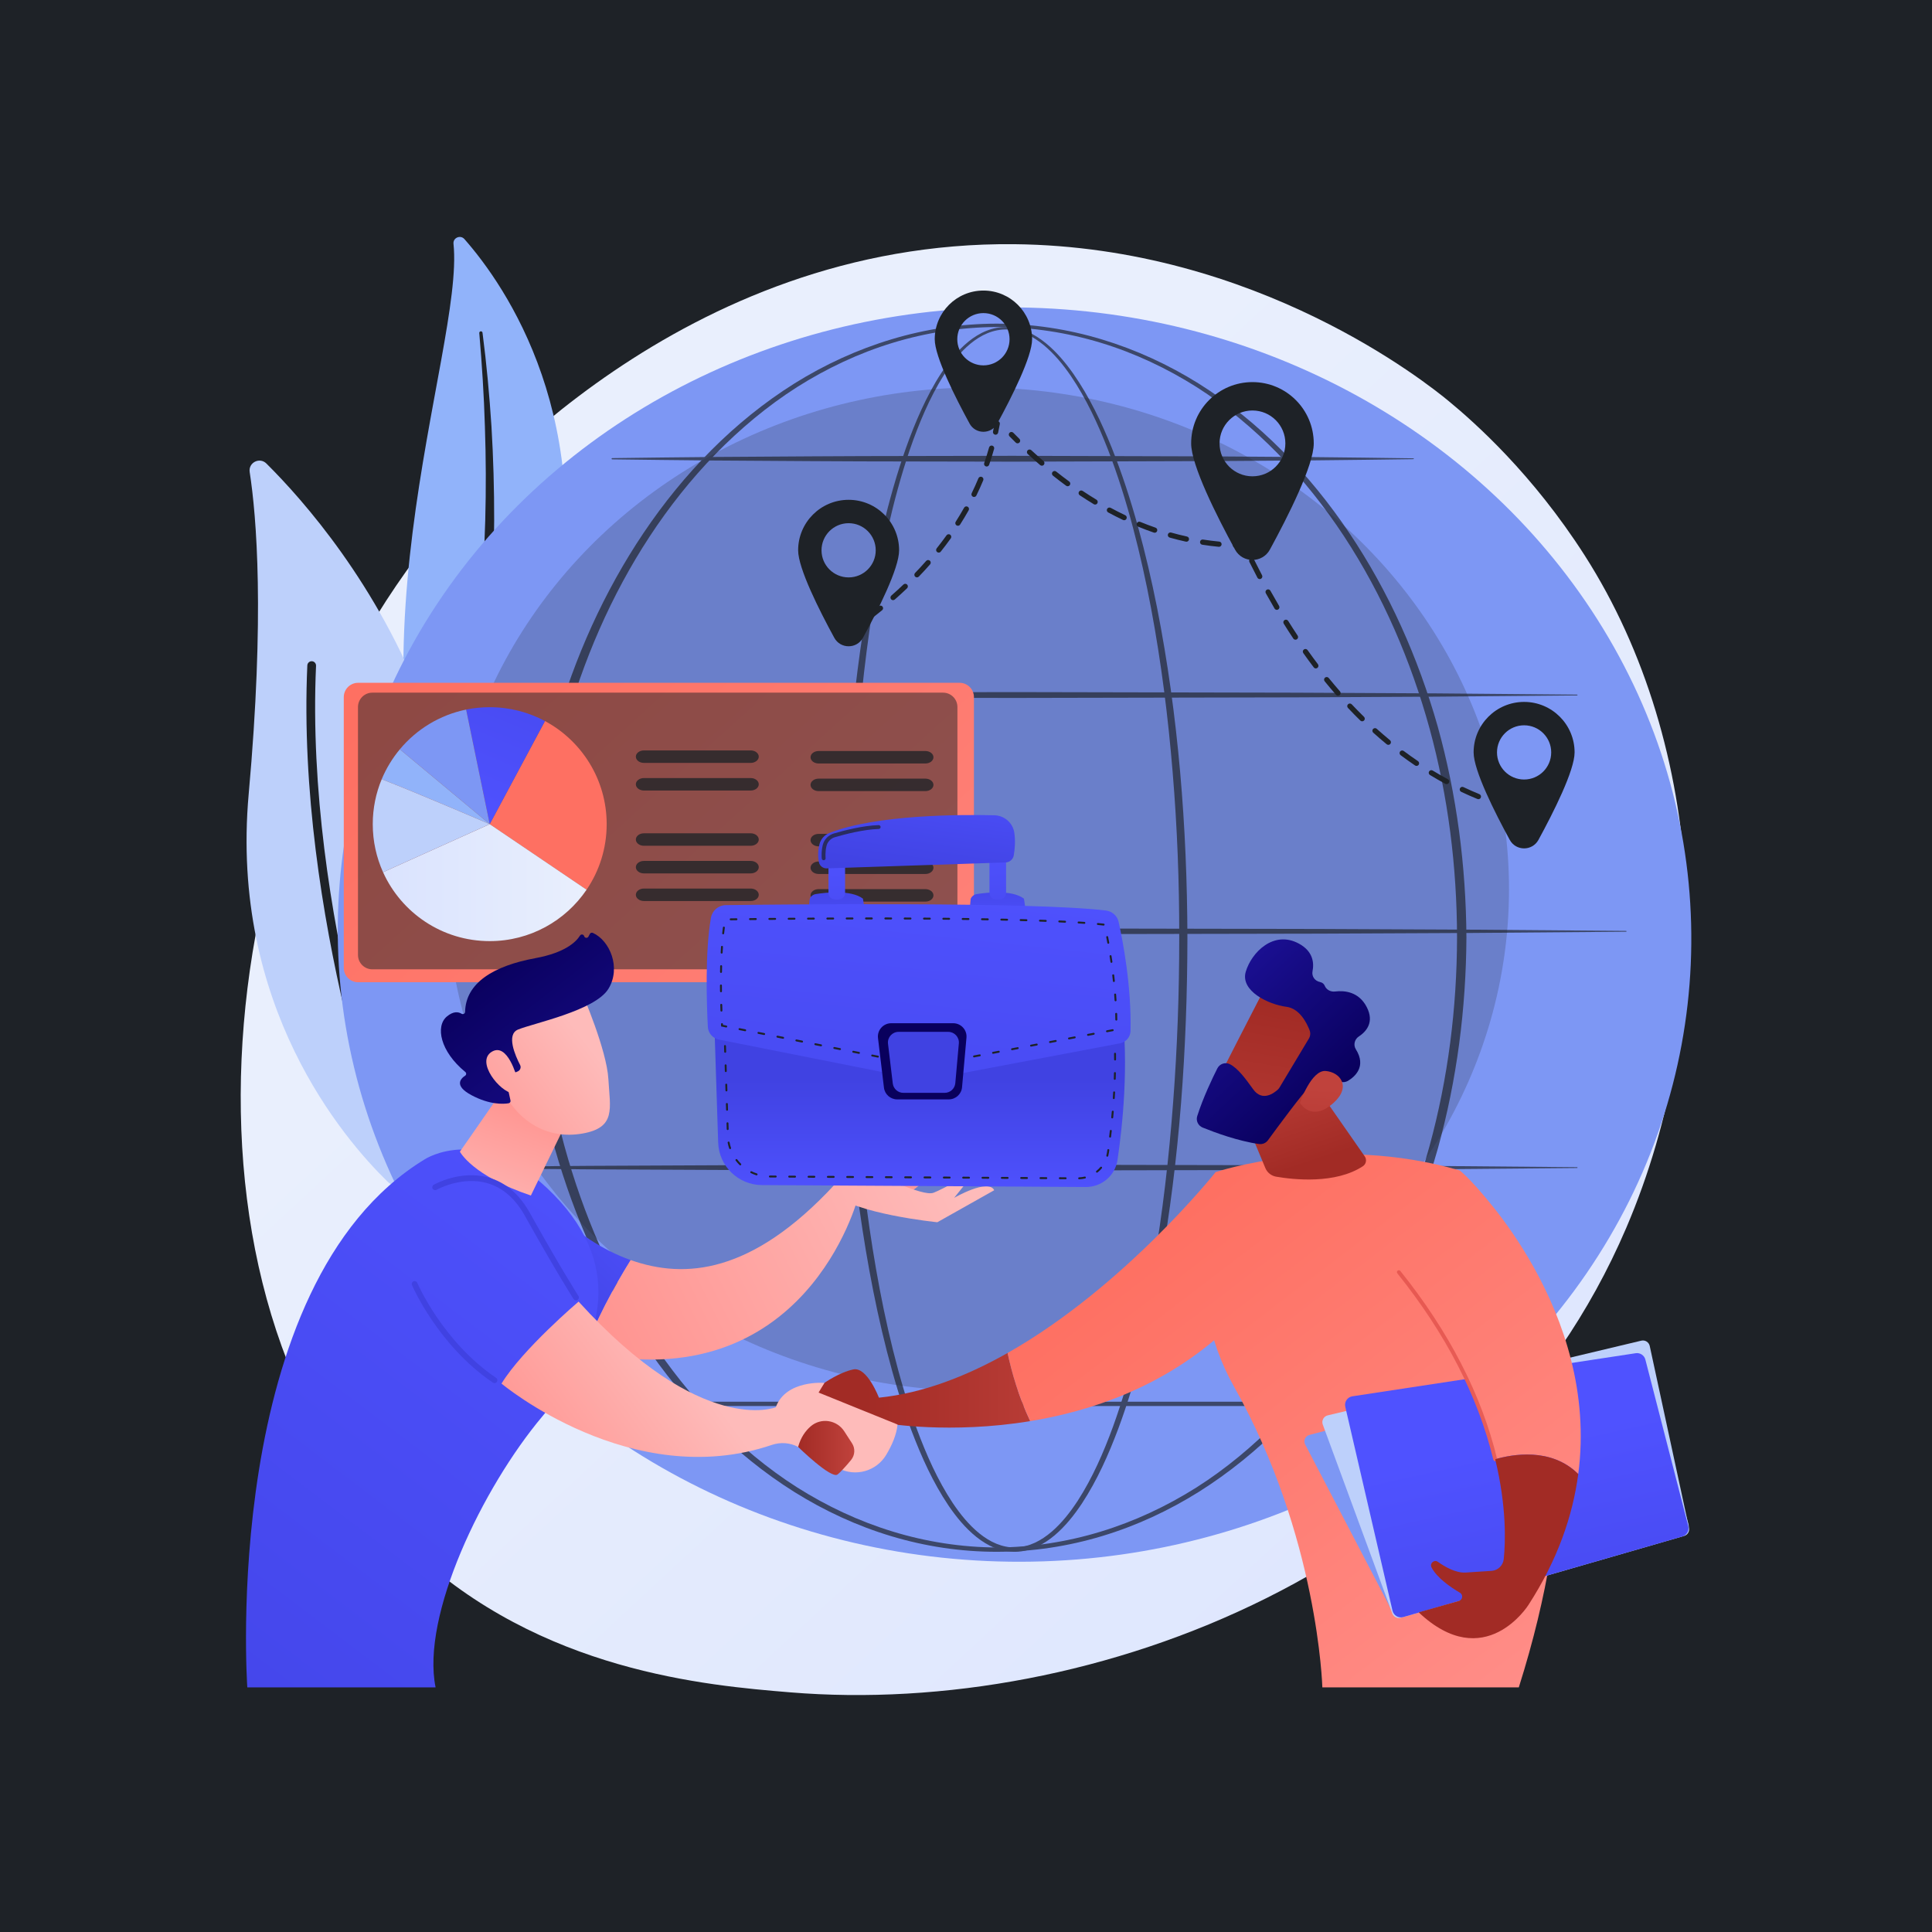 <svg id="SvgjsSvg1001" width="288" height="288" xmlns="http://www.w3.org/2000/svg" version="1.1" xmlns:xlink="http://www.w3.org/1999/xlink" xmlns:svgjs="http://svgjs.com/svgjs"><defs id="SvgjsDefs1002"></defs><g id="SvgjsG1008"><svg xmlns="http://www.w3.org/2000/svg" enable-background="new 0 0 3710 3710" viewBox="0 0 3710 3710" width="288" height="288"><rect width="3710" height="3710" fill="#1e2227" class="colorfff svgShape"></rect><linearGradient id="a" x1="3408.198" x2="1360.789" y1="3617.237" y2="1407.335" gradientUnits="userSpaceOnUse"><stop offset="0" stop-color="#dae3fe" class="stopColordae3fe svgShape"></stop><stop offset="1" stop-color="#e9effd" class="stopColore9effd svgShape"></stop></linearGradient><path fill="url(#a)" d="M3122.878,2357.896c-281.329,657.573-1023.947,940.017-1605.799,891.86
			c-158.869-13.149-478.518-39.605-728.102-275.628c-479.31-453.269-405.492-1400.726,53.345-1958.536
			c59.089-71.834,468.092-553.117,1105.447-546.676c466.637,4.717,794.165,268.314,833.99,301.153
			c50.311,41.484,161.277,140.065,261.284,296.457C3278.025,1433.993,3298.681,1946.978,3122.878,2357.896z"></path><path fill="#91b3fa" d="M870.844,468.177c-1.221-11.575,13.292-17.808,20.982-9.071
				c78.091,88.718,261.177,349.551,169.647,766.156c-114.839,522.693-23.07,726.16,102.835,856.936c0,0-183.04-73.301-282.857-280.4
				C636.376,1293.321,892.556,673.983,870.844,468.177z" class="color91b3fa svgShape"></path><path fill="#1e2227" d="M920.371,639.574c5.118,59.895,9.053,119.859,10.79,179.882
				c2.051,60.002,2.283,120.04,0.643,179.998c-1.87,59.947-4.864,119.85-10.399,179.536c-5.266,59.709-13.09,119.124-21.155,178.75
				c-7.727,59.637-15.85,119.672-17.852,180.721c-2.053,60.919,3.132,123.062,19.518,182.415c4.1,14.794,8.487,29.571,13.699,43.942
				c4.949,14.474,10.54,28.733,16.384,42.885c11.831,28.253,25.558,55.77,41.264,82.142c31.551,52.673,71.1,100.5,115.73,142.042
				c4.697,4.372,12.049,4.108,16.422-0.589c4.293-4.612,4.116-11.785-0.339-16.183l-0.032-0.031
				c-10.569-10.411-21.006-20.93-30.938-31.878c-5.055-5.396-9.859-11.005-14.767-16.52c-4.693-5.695-9.609-11.21-14.121-17.044
				c-18.438-23.024-35.237-47.315-50.156-72.728c-30.056-50.624-52.702-106.001-68.456-162.674
				c-7.559-28.435-13.01-57.376-16.215-86.638c-3.183-29.266-4.122-58.823-3.375-88.455c1.491-59.298,9.04-118.786,16.338-178.475
				c7.222-59.712,14.069-119.766,18.435-180.008c2.264-30.111,3.986-60.26,5.167-90.424c0.678-15.078,1.063-30.167,1.476-45.252
				c0.268-15.089,0.452-30.178,0.514-45.265c0.134-60.352-1.574-120.678-5.184-180.867c-3.899-60.17-9.394-120.218-17.193-179.952
				c-0.223-1.708-1.787-2.911-3.495-2.688C921.415,636.434,920.233,637.925,920.371,639.574z" class="colorfff svgShape"></path><path fill="#bdd0fb" d="M793.365,2258.922c-8.005,19.896-33.728,25.15-49.091,10.186
					c-84.769-82.563-303.332-337.673-266.7-744.528c30.934-343.571,15.058-532.808,1.898-618.216
					c-2.783-18.06,19.108-29.176,32.072-16.298C654.581,1032.143,1083.446,1537.994,793.365,2258.922z" class="colorbdd0fb svgShape"></path><path fill="#1e2227" d="M764.339,2258.074c-0.453,0.278-0.938,0.516-1.455,0.709c-4.331,1.62-9.155-0.578-10.775-4.908
					c-1.836-4.91-183.392-496.483-161.96-976.137c0.208-4.616,4.118-8.194,8.74-7.992c4.62,0.208,8.197,4.119,7.992,8.74
					c-21.277,476.163,159.089,964.645,160.912,969.522C769.22,2251.823,767.686,2256.02,764.339,2258.074z" class="colorfff svgShape"></path><ellipse cx="1948.135" cy="1794.435" fill="#7d97f4" rx="1204.174" ry="1299.787" transform="rotate(-87.484 1948.287 1794.498)" class="color7d97f4 svgShape"></ellipse><ellipse cx="1877.787" cy="1707.555" fill="#1e2227" opacity=".2" rx="1019.93" ry="963.508" class="colorfff svgShape"></ellipse><g opacity=".68"><path fill="#1e2227" d="M2280.187,1800.251c-0.312,212.383-14.877,425.199-52.305,634.575
					c-9.476,52.301-20.46,104.351-33.549,155.907c-13.128,51.535-28.285,102.624-46.844,152.573
					c-18.713,49.82-40.433,98.923-69.885,143.801c-14.842,22.275-31.676,43.618-52.451,61.176
					c-10.384,8.722-21.789,16.459-34.333,22.126c-12.518,5.631-26.199,9.195-40.084,9.443c-13.867,0.406-27.755-2.309-40.52-7.45
					c-12.815-5.091-24.496-12.479-35.131-20.913c-21.271-17.011-38.476-38.12-53.583-60.219
					c-29.975-44.558-51.989-93.562-70.898-143.304c-18.792-49.864-34.099-100.912-47.341-152.416
					c-13.219-51.521-24.314-103.549-33.868-155.833c-19.067-104.59-32.071-210.186-40.846-316.073
					c-8.712-105.904-13.08-212.146-13.616-318.404c-0.261-53.122,1.189-106.235,3.077-159.316
					c1.989-53.08,4.912-106.125,8.82-159.098c7.858-105.933,19.592-211.632,37.039-316.461
					c8.754-52.403,18.961-104.584,31.238-156.303c12.309-51.702,26.613-102.993,44.357-153.173
					c8.918-25.067,18.669-49.865,29.789-74.081c11.103-24.21,23.529-47.893,38.132-70.283c14.637-22.292,31.463-43.57,52.415-60.603
					c10.475-8.442,22.015-15.787,34.658-20.764c12.593-5.04,26.256-7.593,39.848-7.076c13.6,0.387,27.006,3.778,39.376,9.226
					c12.387,5.474,23.769,12.918,34.218,21.356c20.9,16.984,38.199,37.75,53.545,59.556c30.51,43.916,53.511,92.347,73.435,141.626
					c19.778,49.414,36.108,100.107,50.333,151.323c14.174,51.241,26.176,103.054,36.563,155.17
					C2262.878,1374.989,2279.573,1587.831,2280.187,1800.251z M2264.467,1800.251c0.195-105.825-3.828-211.677-12.622-317.135
					c-8.67-105.454-21.806-210.605-41.375-314.591c-9.772-51.986-21.153-103.677-34.695-154.797
					c-13.59-51.093-29.276-101.665-48.374-150.929c-19.234-49.124-41.54-97.387-71.139-140.99
					c-14.879-21.649-31.662-42.209-51.802-58.936c-10.066-8.313-20.995-15.619-32.821-20.999c-11.814-5.315-24.539-8.8-37.48-9.139
					c-12.932-0.41-25.849,2.192-37.812,7.115c-12.005,4.874-23.027,12.046-33.074,20.326c-20.102,16.701-36.39,37.709-50.547,59.802
					c-14.13,22.188-26.159,45.722-36.887,69.808c-10.746,24.092-20.149,48.792-28.73,73.768
					c-17.068,50.003-30.737,101.158-42.42,152.729c-11.652,51.59-21.247,103.649-29.393,155.926
					c-16.233,104.579-26.776,210.016-33.449,315.646c-6.741,105.644-9.069,211.528-8.879,317.365
					c-0.28,105.819,3.256,211.669,11.121,317.203c7.927,105.515,20.07,210.766,38.241,314.982
					c9.106,52.097,19.743,103.928,32.486,155.225c12.764,51.278,27.575,102.076,45.806,151.599
					c18.33,49.39,39.763,97.983,68.731,141.749c14.578,21.7,31.166,42.282,51.27,58.599c10.046,8.095,20.978,15.101,32.797,19.897
					c11.782,4.809,24.425,7.482,37.091,7.054c12.663-0.326,25.139-3.67,36.722-8.983c11.6-5.35,22.3-12.708,32.127-21.097
					c19.668-16.88,35.902-37.721,50.224-59.608c28.46-44.112,49.586-92.813,67.709-142.286
					c17.985-49.614,32.633-100.454,45.267-151.764c12.599-51.332,23.109-103.187,32.125-155.298
					c18.049-104.236,30.041-209.499,38.014-315.014C2260.778,2011.958,2264.508,1906.097,2264.467,1800.251z" class="colorfff svgShape"></path><path fill="#1e2227" d="M2815.963,1800.251c-0.734,136.769-18.313,273.598-54.926,405.491
					c-37.252,131.59-93.408,258.182-169.647,371.837c-38.124,56.766-81.315,110.198-129.576,158.677
					c-48.24,48.464-101.591,91.957-159.503,128.406c-57.965,36.309-120.571,65.375-186.108,85.094
					c-65.498,19.767-133.873,30.078-202.31,30.146c-68.437-0.006-136.831-10.255-202.364-29.968
					c-65.571-19.665-128.228-48.684-186.253-84.957c-57.972-36.412-111.402-79.866-159.72-128.31
					c-48.341-48.457-91.617-101.878-129.827-158.644c-76.393-113.67-132.667-240.318-170.093-371.972
					c-18.422-65.948-32.112-133.199-41.181-201.048c-9.021-67.861-13.554-136.294-13.865-204.751
					c0.354-68.459,4.929-136.886,13.992-204.735c9.113-67.838,22.854-135.069,41.32-200.991
					c37.52-131.601,93.88-258.163,170.323-371.716c38.227-56.713,81.509-110.076,129.844-158.468
					c48.319-48.37,101.71-91.784,159.672-128.08c58.007-36.179,120.65-64.983,186.107-84.641
					c65.415-19.739,133.7-30.035,202.046-30.102c68.347,0.124,136.614,10.477,201.997,30.267
					c65.424,19.71,128.012,48.572,185.959,84.789c57.899,36.338,111.215,79.787,159.453,128.178
					c48.255,48.414,91.452,101.787,129.592,158.501c76.287,113.537,132.533,240.044,169.876,371.581
					C2797.465,1526.676,2815.136,1663.481,2815.963,1800.251z M2797.942,1800.251c-0.198-135.217-17.041-270.578-52.718-401.104
					c-35.875-130.325-89.892-256.142-164.258-369.29c-37.162-56.516-79.37-109.786-126.644-158.209
					c-47.293-48.348-99.53-92.09-156.659-128.446c-57.199-36.153-118.968-65.253-183.735-84.935
					c-64.735-19.697-132.323-30.051-200.034-30.276c-67.711,0.283-135.281,10.694-199.984,30.441
					c-64.734,19.735-126.449,48.893-183.587,85.084c-57.067,36.398-109.227,80.176-156.44,128.544
					c-47.193,48.445-89.316,101.726-126.393,158.243c-74.211,113.134-128.112,238.895-163.81,369.155
					c-17.784,65.204-30.661,131.692-39.386,198.673c-8.746,66.99-13.061,134.545-13.213,202.121
					c0.194,67.575,4.552,135.125,13.339,202.104c8.769,66.97,21.697,133.438,39.525,198.616
					c35.791,130.208,89.781,255.884,164.042,368.899c37.091,56.464,79.22,109.686,126.409,158.066
					c47.213,48.295,99.335,92.033,156.392,128.315c57.121,36.099,118.821,65.04,183.441,84.768
					c64.585,19.774,132.045,30.232,199.666,30.575c67.622-0.281,135.1-10.676,199.72-30.396
					c64.655-19.674,126.406-48.57,183.586-84.631c57.117-36.246,109.318-79.945,156.61-128.22
					c47.268-48.358,89.482-101.57,126.66-158.034c74.415-113.031,128.522-238.762,164.487-369.034
					C2780.716,2070.804,2797.653,1935.467,2797.942,1800.251z" class="colorfff svgShape"></path><path fill="#1e2227" d="M861.252 1333.46l270.903-2.189 270.903-1.24 541.805-1 541.806 1.101 270.903 1.355 270.903 2.362c.439.004.792.363.788.803-.003.434-.355.784-.788.788l-270.903 2.362-270.903 1.354-541.806 1.102-541.805-1-270.903-1.24-270.903-2.188c-.654-.006-1.18-.54-1.175-1.194C860.082 1333.988 860.607 1333.465 861.252 1333.46zM1175.531 879.721c64.11-1.016 128.222-1.451 192.332-2.188l192.333-1.24c64.112-.528 128.222-.471 192.334-.635l192.333-.366 384.665 1.101 192.333 1.354c64.112.804 128.222 1.274 192.334 2.363.439.008.789.37.782.809-.007.43-.356.774-.782.782-64.112 1.089-128.222 1.559-192.334 2.363l-192.333 1.354-384.665 1.101-192.333-.366c-64.112-.163-128.222-.106-192.334-.635l-192.333-1.24c-64.11-.737-128.222-1.172-192.332-2.188-.654-.01-1.176-.549-1.166-1.204C1174.375 880.246 1174.895 879.732 1175.531 879.721zM767.11 1787.199l294.438-2.181 294.439-1.248 588.876-1.001 588.876 1.102 294.438 1.356 294.438 2.362c.44.004.793.363.789.802-.004.435-.356.785-.789.79l-294.438 2.361-294.438 1.356-588.876 1.102-588.876-1.001-294.439-1.248-294.438-2.181c-.654-.005-1.18-.539-1.176-1.194C765.939 1787.726 766.464 1787.204 767.11 1787.199zM861.252 2240.937l270.903-2.188 270.903-1.24 541.805-1.001 541.806 1.102 270.903 1.354 270.903 2.363c.439.004.792.363.788.802-.003.435-.355.785-.788.788l-270.903 2.363-270.903 1.355-541.806 1.102-541.805-1-270.903-1.24-270.903-2.189c-.654-.005-1.18-.54-1.175-1.194C860.082 2241.465 860.607 2240.943 861.252 2240.937zM2752.958 2700.015H1214.296c-2.296 0-4.153-1.859-4.153-4.153 0-2.293 1.857-4.153 4.153-4.153h1538.662c2.295 0 4.153 1.86 4.153 4.153C2757.111 2698.156 2755.253 2700.015 2752.958 2700.015z" class="colorfff svgShape"></path></g><g><path fill="#1e2227" d="M1626.534 1220.781c-1.602 0-3.174-.765-4.148-2.187-1.566-2.289-.977-5.412 1.311-6.978 4.612-3.154 9.174-6.326 13.685-9.516 2.258-1.601 5.39-1.069 6.998 1.196 1.602 2.263 1.066 5.396-1.199 6.998-4.55 3.223-9.158 6.427-13.816 9.611C1628.498 1220.497 1627.511 1220.781 1626.534 1220.781zM1665.853 1192.496c-1.517 0-3.017-.685-4.004-1.987-1.677-2.211-1.242-5.36.967-7.034 8.41-6.373 16.747-12.922 24.781-19.464 2.147-1.752 5.305-1.427 7.063.722 1.752 2.151 1.428 5.313-.722 7.063-8.125 6.615-16.555 13.237-25.056 19.679C1667.974 1192.164 1666.909 1192.496 1665.853 1192.496zM1714.968 1152.464c-1.396 0-2.781-.577-3.775-1.706-1.83-2.082-1.624-5.254.458-7.084 7.952-6.99 15.77-14.138 23.235-21.248 2-1.909 5.18-1.839 7.096.175 1.912 2.007 1.837 5.185-.173 7.097-7.56 7.2-15.479 14.44-23.529 21.516C1717.324 1152.053 1716.144 1152.464 1714.968 1152.464zM1760.817 1108.748c-1.255 0-2.51-.466-3.484-1.405-1.997-1.923-2.056-5.102-.131-7.097 7.324-7.604 14.492-15.388 21.303-23.139 1.834-2.082 5.001-2.289 7.086-.456 2.082 1.83 2.288 5.002.458 7.084-6.913 7.865-14.185 15.764-21.617 23.475C1763.448 1108.233 1762.134 1108.748 1760.817 1108.748zM1802.614 1061.15c-1.095 0-2.2-.358-3.125-1.093-2.17-1.727-2.526-4.886-.797-7.055 6.547-8.219 12.92-16.654 18.944-25.07 1.615-2.257 4.752-2.772 7.004-1.16 2.255 1.613 2.775 4.749 1.16 7.004-6.125 8.557-12.603 17.13-19.257 25.482C1805.552 1060.501 1804.091 1061.15 1802.614 1061.15zM1839.465 1009.61c-.925 0-1.856-.253-2.693-.786-2.34-1.49-3.027-4.594-1.536-6.931 5.625-8.835 11.054-17.903 16.133-26.956 1.356-2.42 4.419-3.28 6.838-1.922 2.415 1.356 3.278 4.417 1.922 6.834-5.174 9.217-10.698 18.447-16.427 27.437C1842.746 1008.789 1841.122 1009.61 1839.465 1009.61zM1870.437 954.338c-.739 0-1.487-.163-2.193-.508-2.494-1.213-3.53-4.218-2.317-6.71 4.569-9.392 8.906-19.021 12.887-28.615 1.062-2.561 3.984-3.78 6.563-2.713 2.559 1.062 3.775 3.999 2.713 6.56-4.059 9.779-8.478 19.591-13.136 29.161C1874.084 953.298 1872.296 954.338 1870.437 954.338zM1894.705 895.838c-.542 0-1.098-.09-1.641-.278-2.621-.905-4.01-3.765-3.105-6.385 3.396-9.812 6.543-19.885 9.358-29.942.749-2.67 3.507-4.231 6.187-3.481 2.67.747 4.229 3.517 3.481 6.187-2.866 10.25-6.076 20.518-9.534 30.517C1898.731 894.534 1896.787 895.838 1894.705 895.838zM1911.776 834.802c-.353 0-.709-.038-1.066-.114-2.709-.585-4.432-3.255-3.847-5.966 1.164-5.396 2.252-10.866 3.239-16.254.497-2.729 3.098-4.53 5.844-4.035 2.726.5 4.533 3.115 4.033 5.842-1.007 5.493-2.118 11.065-3.304 16.564C1916.168 833.192 1914.086 834.802 1911.776 834.802zM1954.046 851.348c-1.271 0-2.546-.48-3.523-1.443-3.974-3.914-7.939-7.88-11.894-11.902-1.945-1.977-1.919-5.156.059-7.099 1.974-1.943 5.158-1.917 7.099.059 3.916 3.982 7.848 7.913 11.783 11.787 1.974 1.946 2 5.125.052 7.099C1956.641 850.848 1955.344 851.348 1954.046 851.348zM2340.838 1050.026c-.16 0-.32-.007-.484-.023-10.57-1.007-21.245-2.35-31.723-3.992-2.739-.43-4.612-2.997-4.18-5.738.428-2.739 2.977-4.612 5.736-4.182 10.279 1.611 20.748 2.928 31.122 3.917 2.759.263 4.785 2.714 4.52 5.473C2345.58 1048.079 2343.394 1050.026 2340.838 1050.026zM2278.274 1040.225c-.353 0-.716-.039-1.078-.118-10.325-2.262-20.764-4.878-31.021-7.777-2.667-.753-4.219-3.528-3.465-6.195.755-2.669 3.52-4.219 6.197-3.466 10.063 2.844 20.303 5.411 30.439 7.63 2.706.593 4.422 3.27 3.827 5.978C2282.66 1038.624 2280.581 1040.225 2278.274 1040.225zM2217.311 1023.02c-.546 0-1.098-.09-1.644-.278-9.949-3.446-20.012-7.254-29.909-11.318-2.563-1.054-3.788-3.987-2.736-6.552 1.056-2.564 3.987-3.793 6.553-2.737 9.72 3.994 19.604 7.735 29.38 11.119 2.618.907 4.007 3.767 3.099 6.386C2221.334 1021.718 2219.39 1023.02 2217.311 1023.02zM2158.669 998.961c-.722 0-1.458-.157-2.154-.489-9.495-4.514-19.074-9.375-28.478-14.451-2.438-1.317-3.35-4.362-2.033-6.802 1.317-2.443 4.367-3.352 6.805-2.033 9.25 4.993 18.679 9.777 28.02 14.219 2.503 1.19 3.566 4.185 2.376 6.689C2162.346 997.902 2160.545 998.961 2158.669 998.961zM2102.92 968.897c-.886 0-1.781-.234-2.595-.724-8.975-5.424-18.032-11.188-26.922-17.13-2.304-1.541-2.922-4.659-1.382-6.963 1.542-2.307 4.657-2.924 6.965-1.384 8.763 5.857 17.689 11.538 26.536 16.885 2.373 1.435 3.131 4.52 1.699 6.893C2106.276 968.034 2104.619 968.897 2102.92 968.897zM2050.239 933.714c-1.029 0-2.069-.315-2.964-.971-8.459-6.197-16.983-12.711-25.337-19.36-2.167-1.726-2.526-4.885-.801-7.053 1.732-2.167 4.886-2.53 7.057-.801 8.246 6.565 16.662 12.997 25.017 19.115 2.236 1.637 2.719 4.78 1.082 7.016C2053.308 933.003 2051.785 933.714 2050.239 933.714zM2000.651 894.277c-1.157 0-2.321-.399-3.268-1.213-7.91-6.793-15.914-13.922-23.794-21.186-2.04-1.879-2.167-5.056-.288-7.094 1.876-2.04 5.059-2.164 7.093-.289 7.795 7.187 15.711 14.236 23.533 20.954 2.101 1.806 2.343 4.976.536 7.079C2003.468 893.684 2002.066 894.277 2000.651 894.277zM2389.224 1052.407c-.007 0-.013 0-.016 0-5.599-.02-11.279-.129-16.888-.325-2.768-.096-4.938-2.422-4.841-5.192.095-2.772 2.327-4.947 5.194-4.842 5.501.193 11.077.299 16.568.319 2.775.01 5.014 2.265 5.004 5.038C2394.234 1050.171 2391.989 1052.407 2389.224 1052.407z" class="colorfff svgShape"></path><path fill="#1e2227" d="M2388.988 1051.462c-1.883 0-3.69-1.066-4.543-2.881-2.379-5.045-4.736-10.125-7.08-15.239-1.157-2.52-.049-5.499 2.471-6.655 2.517-1.16 5.504-.051 6.655 2.471 2.33 5.081 4.674 10.129 7.034 15.141 1.183 2.508.108 5.501-2.399 6.682C2390.433 1051.307 2389.704 1051.462 2388.988 1051.462zM2838.972 1534.684c-.634 0-1.281-.123-1.905-.379-10.449-4.296-20.928-8.928-31.145-13.768-2.503-1.186-3.572-4.18-2.386-6.686 1.183-2.505 4.174-3.576 6.687-2.388 10.057 4.765 20.375 9.325 30.661 13.556 2.566 1.054 3.788 3.987 2.736 6.552C2842.822 1533.51 2840.949 1534.684 2838.972 1534.684zM2777.914 1505.768c-.804 0-1.618-.194-2.376-.601-9.897-5.328-19.843-11.015-29.563-16.906-2.373-1.437-3.128-4.524-1.693-6.895 1.441-2.375 4.527-3.128 6.896-1.691 9.576 5.801 19.372 11.404 29.118 16.651 2.441 1.314 3.357 4.359 2.04 6.8C2781.431 1504.81 2779.702 1505.768 2777.914 1505.768zM2720.109 1470.753c-.968 0-1.948-.278-2.808-.861-9.309-6.293-18.637-12.93-27.726-19.728-2.219-1.66-2.674-4.806-1.013-7.027 1.66-2.223 4.808-2.675 7.027-1.013 8.962 6.702 18.159 13.247 27.334 19.45 2.298 1.552 2.902 4.674 1.347 6.972C2723.302 1469.98 2721.717 1470.753 2720.109 1470.753zM2665.997 1430.298c-1.121 0-2.252-.374-3.187-1.144-8.652-7.117-17.326-14.584-25.778-22.189-2.059-1.855-2.226-5.029-.373-7.089 1.86-2.064 5.033-2.226 7.093-.373 8.338 7.506 16.898 14.873 25.438 21.897 2.141 1.762 2.448 4.926.687 7.068C2668.886 1429.674 2667.448 1430.298 2665.997 1430.298zM2615.765 1385.126c-1.268 0-2.536-.477-3.513-1.433-7.978-7.815-15.989-15.979-23.804-24.27-1.902-2.017-1.807-5.195.209-7.096 2.02-1.902 5.19-1.809 7.099.209 7.723 8.192 15.636 16.26 23.523 23.982 1.98 1.94 2.013 5.118.075 7.099C2618.37 1384.622 2617.065 1385.126 2615.765 1385.126zM2569.396 1335.973c-1.402 0-2.791-.582-3.785-1.719-7.354-8.423-14.718-17.166-21.879-25.986-1.749-2.152-1.422-5.314.732-7.063 2.147-1.749 5.314-1.418 7.06.732 7.089 8.728 14.375 17.378 21.65 25.714 1.824 2.089 1.608 5.259-.48 7.083C2571.742 1335.567 2570.566 1335.973 2569.396 1335.973zM2526.775 1283.532c-1.517 0-3.017-.686-4.004-1.989-6.749-8.91-13.499-18.125-20.065-27.391-1.605-2.262-1.069-5.395 1.193-6.998 2.255-1.606 5.396-1.069 6.998 1.193 6.504 9.178 13.195 18.308 19.875 27.133 1.677 2.211 1.242 5.36-.971 7.034C2528.896 1283.2 2527.831 1283.532 2526.775 1283.532zM2487.688 1228.401c-1.625 0-3.216-.786-4.184-2.242-6.164-9.272-12.345-18.872-18.378-28.532-1.468-2.352-.752-5.448 1.598-6.918 2.35-1.468 5.448-.753 6.919 1.6 5.981 9.58 12.113 19.099 18.221 28.293 1.536 2.309.909 5.424-1.402 6.96C2489.61 1228.13 2488.643 1228.401 2487.688 1228.401zM2451.873 1171.088c-1.719 0-3.396-.886-4.331-2.478-5.648-9.599-11.309-19.509-16.829-29.453-1.346-2.423-.47-5.479 1.951-6.826 2.425-1.342 5.481-.472 6.828 1.953 5.481 9.871 11.1 19.709 16.705 29.238 1.405 2.389.608 5.466-1.781 6.872C2453.615 1170.864 2452.739 1171.088 2451.873 1171.088zM2419.061 1111.998c-1.807 0-3.553-.979-4.448-2.69-5.203-9.921-10.387-20.083-15.414-30.203-1.232-2.484-.219-5.496 2.265-6.73 2.478-1.222 5.494-.221 6.73 2.265 4.991 10.055 10.142 20.15 15.309 30.004 1.288 2.456.343 5.491-2.115 6.779C2420.646 1111.812 2419.849 1111.998 2419.061 1111.998zM2886.563 1552.106c-.51 0-1.03-.078-1.543-.244-5.354-1.727-10.681-3.52-15.979-5.381-2.615-.918-3.991-3.783-3.072-6.4s3.792-3.996 6.4-3.072c5.219 1.832 10.462 3.595 15.737 5.297 2.638.852 4.086 3.68 3.236 6.32C2890.656 1550.751 2888.685 1552.106 2886.563 1552.106zM1888.448 557.94c-51.632 0-93.489 41.856-93.489 93.489 0 33.459 39.26 111.295 66.896 161.942 11.488 21.053 41.696 21.053 53.184 0 27.636-50.647 66.896-128.483 66.896-161.942C1981.937 599.797 1940.08 557.94 1888.448 557.94zM1888.448 701.624c-27.722 0-50.195-22.473-50.195-50.195 0-27.722 22.473-50.195 50.195-50.195 27.722 0 50.195 22.473 50.195 50.195C1938.644 679.151 1916.17 701.624 1888.448 701.624z" class="colorfff svgShape"></path><path fill="#1e2227" d="M2405.077 733.743c-65.011 0-117.714 52.702-117.714 117.714 0 42.13 49.433 140.134 84.231 203.906 14.465 26.508 52.5 26.508 66.966 0 34.798-63.771 84.231-161.776 84.231-203.906C2522.791 786.446 2470.089 733.743 2405.077 733.743zM2405.077 914.659c-34.905 0-63.202-28.296-63.202-63.202 0-34.905 28.297-63.202 63.202-63.202 34.906 0 63.203 28.297 63.203 63.202C2468.28 886.363 2439.983 914.659 2405.077 914.659zM1629.603 959.785c-53.544 0-96.949 43.406-96.949 96.949 0 34.698 40.713 115.415 69.373 167.937 11.914 21.832 43.24 21.832 55.153 0 28.66-52.522 69.373-133.239 69.373-167.937C1726.553 1003.191 1683.147 959.785 1629.603 959.785zM1629.603 1108.788c-28.748 0-52.053-23.305-52.053-52.053 0-28.748 23.305-52.053 52.053-52.053 28.748 0 52.054 23.305 52.054 52.053C1681.657 1085.483 1658.352 1108.788 1629.603 1108.788zM2926.723 1347.881c-53.544 0-96.949 43.406-96.949 96.949 0 34.698 40.713 115.415 69.373 167.937 11.914 21.832 43.24 21.832 55.153 0 28.66-52.522 69.373-133.239 69.373-167.937C3023.673 1391.287 2980.267 1347.881 2926.723 1347.881zM2926.723 1496.884c-28.748 0-52.053-23.305-52.053-52.053 0-28.748 23.305-52.053 52.053-52.053s52.053 23.305 52.053 52.053C2978.777 1473.579 2955.472 1496.884 2926.723 1496.884z" class="colorfff svgShape"></path></g><g><linearGradient id="b" x1="2404.729" x2="892.362" y1="2856.924" y2="1187.02" gradientUnits="userSpaceOnUse"><stop offset="0" stop-color="#ff928e" class="stopColorff928e svgShape"></stop><stop offset="1" stop-color="#fe7062" class="stopColorfe7062 svgShape"></stop></linearGradient><path fill="url(#b)" d="M1842.672,1886.195H687.712
				c-15.222,0-27.561-12.34-27.561-27.561v-519.896c0-15.222,12.34-27.561,27.561-27.561h1154.96
				c15.222,0,27.561,12.34,27.561,27.561v519.896C1870.233,1873.855,1857.894,1886.195,1842.672,1886.195z"></path><path fill="#1e2227" d="M1810.955,1861.379H715.008c-15.222,0-27.561-12.34-27.561-27.561v-476.153
				c0-15.222,12.34-27.561,27.561-27.561h1095.947c15.222,0,27.561,12.34,27.561,27.561v476.153
				C1838.516,1849.039,1826.176,1861.379,1810.955,1861.379z" opacity=".5" class="colorfff svgShape"></path><linearGradient id="c" x1="1575.096" x2="1397.713" y1="1104.033" y2="1264.682" gradientUnits="userSpaceOnUse"><stop offset="0" stop-color="#ff928e" class="stopColorff928e svgShape"></stop><stop offset="1" stop-color="#fe7062" class="stopColorfe7062 svgShape"></stop></linearGradient><path fill="url(#c)" d="M1126.426,1708.501
					c24.346-35.907,38.572-79.233,38.572-125.884c0-85.661-47.96-160.112-118.487-197.99l-106.112,197.99L1126.426,1708.501z"></path><linearGradient id="d" x1="888.981" x2="1114.246" y1="1570.374" y2="1028.665" gradientUnits="userSpaceOnUse"><stop offset="0" stop-color="#4f52ff" class="stopColor4f52ff svgShape"></stop><stop offset="1" stop-color="#4042e2" class="stopColor4042e2 svgShape"></stop></linearGradient><path fill="url(#d)" d="M1046.511,1384.627
					c-31.602-16.972-67.73-26.609-106.112-26.609c-15.518,0-30.668,1.574-45.3,4.571l45.3,220.029L1046.511,1384.627z"></path><path fill="#7d97f4" d="M895.098,1362.588c-50.752,10.394-95.258,37.914-127.238,76.247l172.538,143.782
					L895.098,1362.588z" class="color7d97f4 svgShape"></path><linearGradient id="e" x1="735.558" x2="1126.426" y1="1694.917" y2="1694.917" gradientUnits="userSpaceOnUse"><stop offset="0" stop-color="#dae3fe" class="stopColordae3fe svgShape"></stop><stop offset="1" stop-color="#e9effd" class="stopColore9effd svgShape"></stop></linearGradient><path fill="url(#e)" d="M940.398,1582.617l-204.84,92.246
					c35.197,78.036,113.674,132.354,204.84,132.354c77.393,0,145.639-39.147,186.028-98.716L940.398,1582.617z"></path><path fill="#91b3fa" d="M767.86,1438.835c-14.319,17.164-26.123,36.495-34.851,57.433
					c79.518,31.132,207.389,86.349,207.389,86.349L767.86,1438.835z" class="color91b3fa svgShape"></path><path fill="#bdd0fb" d="M733.009,1496.269c-11.081,26.584-17.211,55.749-17.211,86.349
					c0,32.877,7.066,64.104,19.76,92.246l204.84-92.246C940.398,1582.617,812.527,1527.401,733.009,1496.269z" class="colorbdd0fb svgShape"></path><g opacity=".78"><path fill="#1e2227" d="M1441.518 1441.029h-204.982c-8.575 0-15.526 5.364-15.526 11.98 0 6.616 6.951 11.98 15.526 11.98h204.982c8.575 0 15.526-5.364 15.526-11.98C1457.044 1446.392 1450.093 1441.029 1441.518 1441.029zM1441.518 1494.075h-204.982c-8.575 0-15.526 5.364-15.526 11.98 0 6.616 6.951 11.98 15.526 11.98h204.982c8.575 0 15.526-5.364 15.526-11.98C1457.044 1499.439 1450.093 1494.075 1441.518 1494.075zM1441.518 1706.26h-204.982c-8.575 0-15.526 5.364-15.526 11.98 0 6.617 6.951 11.98 15.526 11.98h204.982c8.575 0 15.526-5.364 15.526-11.98C1457.044 1711.624 1450.093 1706.26 1441.518 1706.26zM1441.518 1653.214h-204.982c-8.575 0-15.526 5.364-15.526 11.98 0 6.616 6.951 11.98 15.526 11.98h204.982c8.575 0 15.526-5.364 15.526-11.98C1457.044 1658.577 1450.093 1653.214 1441.518 1653.214zM1441.518 1600.167h-204.982c-8.575 0-15.526 5.364-15.526 11.98 0 6.616 6.951 11.98 15.526 11.98h204.982c8.575 0 15.526-5.363 15.526-11.98C1457.044 1605.531 1450.093 1600.167 1441.518 1600.167z" class="colorfff svgShape"></path></g><g opacity=".78"><path fill="#1e2227" d="M1776.982 1442.153H1572c-8.575 0-15.526 5.364-15.526 11.98 0 6.616 6.951 11.98 15.526 11.98h204.982c8.575 0 15.526-5.364 15.526-11.98C1792.509 1447.517 1785.557 1442.153 1776.982 1442.153zM1776.982 1495.199H1572c-8.575 0-15.526 5.364-15.526 11.98 0 6.616 6.951 11.98 15.526 11.98h204.982c8.575 0 15.526-5.364 15.526-11.98C1792.509 1500.563 1785.557 1495.199 1776.982 1495.199zM1776.982 1707.384H1572c-8.575 0-15.526 5.364-15.526 11.98 0 6.617 6.951 11.98 15.526 11.98h204.982c8.575 0 15.526-5.364 15.526-11.98C1792.509 1712.748 1785.557 1707.384 1776.982 1707.384zM1776.982 1654.338H1572c-8.575 0-15.526 5.364-15.526 11.98 0 6.616 6.951 11.98 15.526 11.98h204.982c8.575 0 15.526-5.364 15.526-11.98C1792.509 1659.702 1785.557 1654.338 1776.982 1654.338zM1776.982 1601.292H1572c-8.575 0-15.526 5.364-15.526 11.98 0 6.616 6.951 11.98 15.526 11.98h204.982c8.575 0 15.526-5.364 15.526-11.98C1792.509 1606.655 1785.557 1601.292 1776.982 1601.292z" class="colorfff svgShape"></path></g></g><g><linearGradient id="f" x1="1661.068" x2="2098.763" y1="2669.826" y2="2669.826" gradientUnits="userSpaceOnUse"><stop offset="0" stop-color="#a22b25" class="stopColora22b25 svgShape"></stop><stop offset="1" stop-color="#c0423c" class="stopColorc0423c svgShape"></stop></linearGradient><path fill="url(#f)" d="M1687.798,2683.948
					c0,0-22.684-59.714-49.18-54.245c-26.496,5.469-55.483,25.825-55.483,25.825l-42.566,57.567c0,0,119.491,47.073,161.517,20.095
					c0,0,122.051,21.089,276.179-4.201c-22.311-47.104-35.609-94.264-43.418-130.87
					C1856.782,2642.305,1772.701,2675.311,1687.798,2683.948z"></path><linearGradient id="g" x1="2916.38" x2="2119.826" y1="3486.324" y2="2442.101" gradientUnits="userSpaceOnUse"><stop offset="0" stop-color="#ff928e" class="stopColorff928e svgShape"></stop><stop offset="1" stop-color="#fe7062" class="stopColorfe7062 svgShape"></stop></linearGradient><path fill="url(#g)" d="M2334.316,2250.818
					c0,0-174.746,220.097-399.47,347.301c7.809,36.606,21.106,83.766,43.418,130.87c116.577-19.129,251.496-64.781,365.877-166.223
					L2334.316,2250.818z"></path><linearGradient id="h" x1="1231.024" x2="1001.748" y1="2277.963" y2="2511.919" gradientUnits="userSpaceOnUse"><stop offset="0" stop-color="#4f52ff" class="stopColor4f52ff svgShape"></stop><stop offset="1" stop-color="#4042e2" class="stopColor4042e2 svgShape"></stop></linearGradient><path fill="url(#h)" d="M1024.608,2279.923l10.849,291.372
				c30.815,10.605,60.151,18.853,88.087,25.012c17.474-56.257,55.951-125.305,87.458-176.645
				C1095.243,2378.741,1024.608,2279.923,1024.608,2279.923z"></path><linearGradient id="i" x1="1812.193" x2="1125.53" y1="2250.484" y2="2592.061" gradientUnits="userSpaceOnUse"><stop offset="0" stop-color="#febbba" class="stopColorfebbba svgShape"></stop><stop offset="1" stop-color="#ff928e" class="stopColorff928e svgShape"></stop></linearGradient><path fill="url(#i)" d="M1602.552,2274.966
				c-158.794,171.447-287.322,181.539-391.55,144.695c-31.507,51.339-69.984,120.387-87.458,176.645
				c424.056,93.49,523.913-296.35,523.913-296.35L1602.552,2274.966z"></path><linearGradient id="j" x1="1802.14" x2="1700.867" y1="2164.815" y2="2270.59" gradientUnits="userSpaceOnUse"><stop offset="0" stop-color="#febbba" class="stopColorfebbba svgShape"></stop><stop offset="1" stop-color="#ff928e" class="stopColorff928e svgShape"></stop></linearGradient><path fill="url(#j)" d="M1634.756,2256.756
				c0,0,18.292-19.643,52.145-13.47c33.854,6.172,63.988,17.934,85.081,0c21.094-17.935,28.509,6.135,28.509,6.135l-63.162,48.016
				L1634.756,2256.756z"></path><linearGradient id="k" x1="1815.457" x2="1128.796" y1="2246.436" y2="2588.012" gradientUnits="userSpaceOnUse"><stop offset="0" stop-color="#febbba" class="stopColorfebbba svgShape"></stop><stop offset="1" stop-color="#ff928e" class="stopColorff928e svgShape"></stop></linearGradient><path fill="url(#k)" d="M1596.978,2290.335
				c0,0,12.535-52.407,50.305-45.224c37.77,7.183,123.518,53.814,145.616,45.224c22.098-8.59,50.355-29.151,64.854-21.884
				l-25.536,31.748c0,0,65.647-37.871,76.948-14.603l-109.234,61.47C1799.93,2347.067,1640.117,2331.068,1596.978,2290.335z"></path><linearGradient id="l" x1="1276.434" x2="55.248" y1="2110.666" y2="3721.369" gradientUnits="userSpaceOnUse"><stop offset="0" stop-color="#4f52ff" class="stopColor4f52ff svgShape"></stop><stop offset="1" stop-color="#4042e2" class="stopColor4042e2 svgShape"></stop></linearGradient><path fill="url(#l)" d="M474.898,3240.222
				c0,0-54.182-773.534,340.805-1014.064c0,0,110.428-72.903,248.029,68.281c137.601,141.184,93.288,287.861-22.187,425.325
				c-115.475,137.464-233.091,383.015-205.101,520.458H474.898z"></path><linearGradient id="m" x1="925.408" x2="1016.651" y1="2357.145" y2="2107.982" gradientUnits="userSpaceOnUse"><stop offset="0" stop-color="#febbba" class="stopColorfebbba svgShape"></stop><stop offset="1" stop-color="#ff928e" class="stopColorff928e svgShape"></stop></linearGradient><path fill="url(#m)" d="M1014.772,2015.459
				c-0.104,9.224-131.633,196.045-131.633,196.045s23.608,46.497,136.316,84.247l97.289-200.03L1014.772,2015.459z"></path><linearGradient id="n" x1="1366.075" x2="1047.895" y1="2679.615" y2="2913.571" gradientUnits="userSpaceOnUse"><stop offset="0" stop-color="#febbba" class="stopColorfebbba svgShape"></stop><stop offset="1" stop-color="#ff928e" class="stopColorff928e svgShape"></stop></linearGradient><path fill="url(#n)" d="M963.046,2656.882
				c0,0,249.545,208.995,519.012,117.801c16.713-5.656,34.988-4.428,50.59,3.812l77.47,40.915
				c32.516,17.172,72.785,5.899,91.652-25.663c10.762-18.003,19.947-38.566,21.775-58.265l-151.585-61.366l11.175-18.587
				c0,0-74.01-6.271-93.381,46.772c0,0-140.97,58.635-378.705-202.855C1111.048,2499.444,1003.167,2591.175,963.046,2656.882z"></path><linearGradient id="o" x1="1415.564" x2="1248.221" y1="1624.627" y2="1912.458" gradientUnits="userSpaceOnUse"><stop offset="0" stop-color="#4f52ff" class="stopColor4f52ff svgShape"></stop><stop offset="1" stop-color="#4042e2" class="stopColor4042e2 svgShape"></stop></linearGradient><path fill="url(#o)" d="M949.616,2655.969
				c-1.064,0-2.139-0.305-3.088-0.947c-105.379-71.2-154.953-186.127-155.442-187.279c-1.19-2.807,0.122-6.046,2.926-7.238
				c2.807-1.19,6.049,0.121,7.24,2.926c0.478,1.123,48.865,113.124,151.458,182.442c2.527,1.706,3.192,5.138,1.484,7.666
				C953.128,2655.117,951.388,2655.969,949.616,2655.969z"></path><linearGradient id="p" x1="1413.943" x2="1246.6" y1="1623.683" y2="1911.514" gradientUnits="userSpaceOnUse"><stop offset="0" stop-color="#4f52ff" class="stopColor4f52ff svgShape"></stop><stop offset="1" stop-color="#4042e2" class="stopColor4042e2 svgShape"></stop></linearGradient><path fill="url(#p)" d="M1106.122,2497.15
				c-1.811,0-3.587-0.892-4.644-2.531c-0.316-0.492-32.438-50.499-93.6-160.014c-18.627-33.351-43.071-54.464-72.661-62.749
				c-49.07-13.737-96.404,12.599-96.878,12.867c-2.649,1.502-6.017,0.573-7.523-2.076c-1.506-2.649-0.579-6.018,2.067-7.523
				c2.089-1.185,51.658-28.86,105.21-13.931c32.571,9.089,59.293,31.976,79.427,68.028c60.961,109.156,92.924,158.927,93.24,159.417
				c1.654,2.563,0.913,5.979-1.65,7.631C1108.185,2496.866,1107.146,2497.15,1106.122,2497.15z"></path><linearGradient id="q" x1="1128.139" x2="860.596" y1="2003.039" y2="2207.75" gradientUnits="userSpaceOnUse"><stop offset="0" stop-color="#febbba" class="stopColorfebbba svgShape"></stop><stop offset="1" stop-color="#ff928e" class="stopColorff928e svgShape"></stop></linearGradient><path fill="url(#q)" d="M1118.329,1908.408
					c0,0,46.801,107.508,49.943,163.936c3.143,56.428,15.302,93.042-49.943,104.405c-65.245,11.363-120.209-21.14-149.986-77.348
					c0,0-46.654-86.611-36.189-122.081C942.621,1941.851,1118.329,1908.408,1118.329,1908.408z"></path><linearGradient id="r" x1="939.801" x2="1188.975" y1="1840.952" y2="2161.764" gradientUnits="userSpaceOnUse"><stop offset="0" stop-color="#09005d" class="stopColor09005d svgShape"></stop><stop offset="1" stop-color="#1a0f91" class="stopColor1a0f91 svgShape"></stop></linearGradient><path fill="url(#r)" d="M990.639,2058.988l3.714-1.637
					c4.728-2.084,6.751-7.713,4.376-12.302c-9.2-17.777-27.136-58.513-3.966-68.016c29.861-12.247,148.146-36.368,173.666-78.339
					c24.527-40.338,2.795-92.408-29.866-107.218c-2.186-0.991-4.762-0.205-5.884,1.917l-2.722,5.15
					c-1.863,3.526-7.07,2.991-8.179-0.839l0,0c-1.064-3.677-5.955-4.391-7.983-1.144c-7.845,12.557-29.023,32.913-85.66,43.366
					c-80.491,14.856-133.708,47.429-135.032,103.049c-0.084,3.534-3.843,5.499-6.862,3.659c-5.943-3.622-15.454-5.321-28.165,5.366
					c-22.105,18.587-13.059,66.804,35.4,106.466c2.302,1.884,2.283,5.478-0.21,7.101c-8.786,5.719-21.882,19.326,12.052,37.466
					c35.099,18.763,61.31,17.224,71.402,15.558c2.511-0.414,4.129-2.845,3.581-5.33l-10.772-48.885
					c-0.61-2.767,1.496-5.388,4.33-5.388H990.639z"></path><linearGradient id="s" x1="1094.953" x2="827.411" y1="1959.668" y2="2164.379" gradientUnits="userSpaceOnUse"><stop offset="0" stop-color="#febbba" class="stopColorfebbba svgShape"></stop><stop offset="1" stop-color="#ff928e" class="stopColorff928e svgShape"></stop></linearGradient><path fill="url(#s)" d="M992.665,2069.304
					c0,0-17.854-68.674-48.644-49.419c-30.79,19.255,15.978,76.947,40.732,79.517L992.665,2069.304z"></path><linearGradient id="t" x1="1532.648" x2="1640.507" y1="2780.493" y2="2780.493" gradientUnits="userSpaceOnUse"><stop offset="0" stop-color="#a22b25" class="stopColora22b25 svgShape"></stop><stop offset="1" stop-color="#c0423c" class="stopColorc0423c svgShape"></stop></linearGradient><path fill="url(#t)" d="M1532.648,2778.495
				c0,0,63.414,62.029,75.651,52.997c4.354-3.213,15.346-14.881,26-27.876c7.517-9.17,8.298-22.125,1.85-32.076l-14.956-23.079
				c-14.251-21.991-44.767-26.604-64.534-9.4C1546.689,2747.738,1537.639,2760.304,1532.648,2778.495z"></path><linearGradient id="u" x1="3122.237" x2="2325.685" y1="3329.291" y2="2285.071" gradientUnits="userSpaceOnUse"><stop offset="0" stop-color="#ff928e" class="stopColorff928e svgShape"></stop><stop offset="1" stop-color="#fe7062" class="stopColorfe7062 svgShape"></stop></linearGradient><path fill="url(#u)" d="M2539.288,3240.222
				c0,0-7.782-290.083-169.816-577.863c-50.684-90.018-68.71-194.792-52.905-296.882l17.75-114.659
				c0,0,222.377-75.248,468.875-3.169c0,0,341.789,271.04,113.362,992.573H2539.288z"></path><linearGradient id="v" x1="2519.909" x2="2449.722" y1="2232.041" y2="2021.481" gradientUnits="userSpaceOnUse"><stop offset="0" stop-color="#a22b25" class="stopColora22b25 svgShape"></stop><stop offset="1" stop-color="#c0423c" class="stopColorc0423c svgShape"></stop></linearGradient><path fill="url(#v)" d="M2372.171,2104.483l57.662,138.529
				c3.642,8.749,11.514,14.985,20.855,16.587c33.246,5.701,113.654,14.607,166.459-20.115c6.292-4.138,7.894-12.691,3.59-18.87
				l-106.531-152.944L2372.171,2104.483z"></path><g><path fill="#7d97f4" d="M2514.389,2755.507c-7.942,2.094-11.886,11.018-8.088,18.301l166.819,319.871
					c2.817,5.402,9.051,8.07,14.904,6.38l545.676-157.55c6.794-1.961,10.711-9.06,8.749-15.854l-93.996-325.399
					c-1.93-6.681-8.84-10.6-15.565-8.827L2514.389,2755.507z" class="color7d97f4 svgShape"></path><path fill="#bdd0fb" d="M2549.59,2717.92c-7.813,1.861-12.246,10.13-9.471,17.667l133.534,362.736
					c2.428,6.597,9.541,10.197,16.295,8.246l544.029-157.074c6.77-1.955,10.87-8.818,9.383-15.705l-75.394-349.114
					c-1.586-7.344-8.897-11.949-16.206-10.208L2549.59,2717.92z" class="colorbdd0fb svgShape"></path><linearGradient id="w" x1="2902.555" x2="3052.287" y1="2770.626" y2="3442.077" gradientUnits="userSpaceOnUse"><stop offset="0" stop-color="#4f52ff" class="stopColor4f52ff svgShape"></stop><stop offset="1" stop-color="#4042e2" class="stopColor4042e2 svgShape"></stop></linearGradient><path fill="url(#w)" d="M2596.969,2681.306
					c-9.539,1.451-15.824,10.714-13.647,20.114l90.696,391.585c2.143,9.251,11.609,14.811,20.732,12.177l535.787-154.695
					c8.611-2.486,13.682-11.37,11.445-20.049l-82.397-319.641c-2.122-8.23-10.128-13.52-18.531-12.241L2596.969,2681.306z"></path></g><linearGradient id="x" x1="3333.447" x2="2536.893" y1="3168.175" y2="2123.953" gradientUnits="userSpaceOnUse"><stop offset="0" stop-color="#ff928e" class="stopColorff928e svgShape"></stop><stop offset="1" stop-color="#fe7062" class="stopColorfe7062 svgShape"></stop></linearGradient><path fill="url(#x)" d="M3030.685,2830.637
				c41.585-314.129-200.493-555.671-200.493-555.671l-144.03,167.909c109.35,136.3,161.33,261.197,185.075,359.293
				C2902.725,2792.998,2978.543,2778.51,3030.685,2830.637z"></path><linearGradient id="y" x1="3131.026" x2="2704.322" y1="2071.234" y2="2738.899" gradientUnits="userSpaceOnUse"><stop offset="0" stop-color="#e1473d" class="stopColore1473d svgShape"></stop><stop offset="1" stop-color="#e9605a" class="stopColore9605a svgShape"></stop></linearGradient><path fill="url(#y)" d="M2871.234,2805.849
				c-1.661,0-3.167-1.13-3.573-2.814c-29.454-121.678-91.486-242.077-184.371-357.855c-1.272-1.587-1.017-3.904,0.568-5.175
				c1.589-1.274,3.904-1.015,5.176,0.566c93.564,116.629,156.07,237.995,185.78,360.731c0.478,1.975-0.733,3.965-2.71,4.445
				C2871.813,2805.817,2871.521,2805.849,2871.234,2805.849z"></path><linearGradient id="z" x1="2906.928" x2="2997.302" y1="2685.137" y2="1831.601" gradientUnits="userSpaceOnUse"><stop offset="0" stop-color="#a22b25" class="stopColora22b25 svgShape"></stop><stop offset="1" stop-color="#c0423c" class="stopColorc0423c svgShape"></stop></linearGradient><path fill="url(#z)" d="M2871.236,2802.169
				c22.069,91.175,19.749,159.2,16.392,191.678c-1.266,12.244-11.107,21.805-23.386,22.664c-13.95,0.977-32.934,2.258-49.899,3.235
				c-18.648,1.074-39.345-10.712-53.188-20.563c-7.067-5.029-16.207,2.802-12.26,10.525c10.329,20.213,36.548,38.201,54.619,48.783
				c6.573,3.85,5.341,13.677-1.988,15.753l-77.281,21.906c126.981,119.628,210.819-14.222,210.819-14.222
				c56.053-86.611,85.033-171.305,95.621-251.292C2978.543,2778.51,2902.725,2792.998,2871.236,2802.169z"></path><g><linearGradient id="A" x1="3690.381" x2="3438.103" y1="4811.441" y2="5145.184" gradientTransform="scale(-1 1) rotate(-46.73 -2722.455 10494.327)" gradientUnits="userSpaceOnUse"><stop offset="0" stop-color="#a22b25" class="stopColora22b25 svgShape"></stop><stop offset="1" stop-color="#c0423c" class="stopColorc0423c svgShape"></stop></linearGradient><path fill="url(#A)" d="M2431.804,1892.534
					c-2.422,2.28-102.205,198.23-102.205,198.23l113.095,54.596l122.166-171.67
					C2564.861,1973.691,2472.346,1854.37,2431.804,1892.534z"></path><linearGradient id="B" x1="3497.712" x2="3799.061" y1="4891.589" y2="4891.589" gradientTransform="scale(-1 1) rotate(-46.73 -2722.455 10494.327)" gradientUnits="userSpaceOnUse"><stop offset="0" stop-color="#09005d" class="stopColor09005d svgShape"></stop><stop offset="1" stop-color="#1a0f91" class="stopColor1a0f91 svgShape"></stop></linearGradient><path fill="url(#B)" d="M2513.465,1994.289l-56.406,94.027
					c-0.856,1.427-1.875,2.717-3.093,3.851c-6.714,6.25-29.688,24.428-47.449-0.322c-15.138-21.094-29.341-40.272-44.56-48.181
					c-8.887-4.619-19.824-0.93-24.336,8.012c-9.293,18.42-27.295,55.966-38.604,91.571c-2.834,8.924,1.772,18.505,10.45,22.021
					c22.901,9.278,68.161,26.057,108.324,31.6c6.597,0.911,13.13-1.873,17.056-7.252c17.279-23.672,65.982-89.826,82.604-106.384
					c15.443-15.384,43.944-9.583,56.787-5.893c4.875,1.401,10.066,0.726,14.411-1.891c13.03-7.848,35.769-27.392,14.967-60.482
					c-5.172-8.227-2.534-19.185,5.584-24.526c14.548-9.57,30.334-27.533,15.294-56.621c-15.225-29.447-42.414-32.091-60.931-29.828
					c-8.193,1.001-16.511-3.296-19.655-10.928c-1.398-3.395-4.162-6.288-9.308-7.332c-9.705-1.969-16.076-10.845-14.171-20.563
					c3.266-16.664,0.807-38.311-25.8-52.94c-48.798-26.829-91.542,16.886-102.41,53.79c-10.868,36.903,43.691,62.983,78.011,67.336
					c25.209,3.197,39.031,30.71,44.593,45.092C2516.84,1983.664,2516.344,1989.49,2513.465,1994.289z"></path><linearGradient id="C" x1="3320.894" x2="3523.241" y1="5075.739" y2="4868.137" gradientTransform="scale(-1 1) rotate(-46.73 -2722.455 10494.327)" gradientUnits="userSpaceOnUse"><stop offset="0" stop-color="#a22b25" class="stopColora22b25 svgShape"></stop><stop offset="1" stop-color="#c0423c" class="stopColorc0423c svgShape"></stop></linearGradient><path fill="url(#C)" d="M2496.266,2117.76
					c0,0,21.698-63.49,49.474-61.159c27.775,2.331,49.635,30,15.213,61.105C2518.136,2156.398,2496.266,2117.76,2496.266,2117.76z"></path></g></g><g><linearGradient id="D" x1="1765.556" x2="1765.556" y1="2296.643" y2="2072.403" gradientUnits="userSpaceOnUse"><stop offset="0" stop-color="#4f52ff" class="stopColor4f52ff svgShape"></stop><stop offset="1" stop-color="#4042e2" class="stopColor4042e2 svgShape"></stop></linearGradient><path fill="url(#D)" d="M1370.753,1934.428l8.35,259.707
				c1.457,45.286,38.62,81.324,84.141,81.592l621.913,3.666c30.424,0.179,56.343-21.927,60.785-51.885
				c9.725-65.585,22.115-182.934,8.163-293.08H1370.753z"></path><path fill="#1e2227" d="M2072.288,2264.536c-0.993,0-1.816-0.786-1.852-1.787c-0.038-1.022,0.759-1.885,1.785-1.925
				c3.597-0.134,7.188-0.612,10.669-1.425c0.991-0.232,1.995,0.392,2.228,1.389c0.234,0.997-0.388,1.997-1.386,2.229
				c-3.712,0.863-7.538,1.374-11.373,1.519C2072.335,2264.536,2072.311,2264.536,2072.288,2264.536z M2046.309,2264.439
				c-0.003,0-0.007,0-0.011,0l-11.135-0.065c-1.026-0.007-1.85-0.841-1.845-1.866c0.005-1.022,0.836-1.845,1.856-1.845
				c0.004,0,0.007,0,0.011,0l11.135,0.065c1.025,0.007,1.85,0.841,1.845,1.867C2048.16,2263.616,2047.33,2264.439,2046.309,2264.439
				z M2009.193,2264.221c-0.003,0-0.007,0-0.011,0l-11.133-0.065c-1.026-0.008-1.85-0.841-1.845-1.867
				c0.006-1.022,0.835-1.845,1.856-1.845c0.004,0,0.007,0,0.011,0l11.133,0.065c1.026,0.007,1.85,0.841,1.845,1.867
				C2011.043,2263.398,2010.213,2264.221,2009.193,2264.221z M1972.078,2264c-0.003,0-0.007,0-0.011,0l-11.135-0.065
				c-1.026-0.007-1.85-0.841-1.845-1.867c0.006-1.022,0.835-1.845,1.856-1.845c0.004,0,0.007,0,0.011,0l11.135,0.065
				c1.026,0.008,1.85,0.841,1.845,1.867C1973.928,2263.177,1973.098,2264,1972.078,2264z M1934.961,2263.782
				c-0.003,0-0.007,0-0.011,0l-11.135-0.065c-1.026-0.007-1.85-0.841-1.845-1.867c0.005-1.026,0.995-1.856,1.867-1.845l11.135,0.065
				c1.026,0.008,1.85,0.841,1.845,1.867C1936.812,2262.96,1935.981,2263.782,1934.961,2263.782z M1897.844,2263.565
				c-0.003,0-0.007,0-0.011,0l-11.133-0.065c-1.026-0.007-1.85-0.841-1.845-1.867c0.005-1.022,0.835-1.845,1.856-1.845
				c0.004,0,0.008,0,0.011,0l11.133,0.065c1.026,0.007,1.85,0.841,1.845,1.866
				C1899.695,2262.742,1898.865,2263.565,1897.844,2263.565z M1860.729,2263.344c-0.004,0-0.007,0-0.011,0l-11.135-0.065
				c-1.026-0.007-1.85-0.841-1.845-1.867c0.005-1.022,0.835-1.845,1.856-1.845c0.004,0,0.007,0,0.011,0l11.135,0.065
				c1.026,0.008,1.851,0.841,1.845,1.867C1862.58,2262.521,1861.75,2263.344,1860.729,2263.344z M1823.613,2263.127
				c-0.004,0-0.007,0-0.011,0l-11.135-0.065c-1.026-0.007-1.85-0.841-1.845-1.867c0.005-1.022,0.835-1.845,1.856-1.845
				c0.004,0,0.007,0,0.011,0l11.135,0.065c1.026,0.007,1.851,0.841,1.845,1.866
				C1825.463,2262.304,1824.633,2263.127,1823.613,2263.127z M1786.498,2262.909c-0.004,0-0.007,0-0.011,0l-11.135-0.065
				c-1.026-0.008-1.851-0.841-1.845-1.867c0.006-1.022,0.836-1.845,1.856-1.845c0.004,0,0.007,0,0.011,0l11.135,0.065
				c1.026,0.007,1.851,0.841,1.845,1.867C1788.348,2262.086,1787.518,2262.909,1786.498,2262.909z M1749.381,2262.688
				c-0.004,0-0.007,0-0.011,0l-11.135-0.065c-1.026-0.007-1.851-0.841-1.845-1.866c0.005-1.022,0.836-1.845,1.856-1.845
				c0.004,0,0.007,0,0.011,0l11.135,0.065c1.026,0.007,1.851,0.841,1.845,1.867
				C1751.231,2261.865,1750.401,2262.688,1749.381,2262.688z M1712.264,2262.47c-0.004,0-0.007,0-0.011,0l-11.135-0.065
				c-1.026-0.007-1.851-0.841-1.845-1.866c0.005-1.022,0.835-1.845,1.856-1.845c0.004,0,0.007,0,0.011,0l11.135,0.065
				c1.026,0.007,1.851,0.841,1.845,1.867C1714.115,2261.648,1713.285,2262.47,1712.264,2262.47z M1675.15,2262.253
				c-0.004,0-0.007,0-0.011,0l-11.135-0.065c-1.026-0.007-1.851-0.841-1.845-1.866c0.005-1.022,0.835-1.845,1.856-1.845
				c0.004,0,0.007,0,0.011,0l11.135,0.065c1.026,0.007,1.851,0.841,1.845,1.867C1677,2261.43,1676.17,2262.253,1675.15,2262.253z
				 M1638.033,2262.032c-0.004,0-0.007,0-0.011,0l-11.135-0.065c-1.026-0.007-1.851-0.841-1.845-1.867
				c0.006-1.022,0.836-1.845,1.856-1.845c0.004,0,0.007,0,0.011,0l11.135,0.065c1.026,0.007,1.851,0.841,1.845,1.867
				C1639.883,2261.209,1639.053,2262.032,1638.033,2262.032z M1600.916,2261.814c-0.004,0-0.007,0-0.011,0l-11.135-0.065
				c-1.026-0.007-1.851-0.841-1.845-1.867c0.006-1.022,0.836-1.845,1.856-1.845c0.004,0,0.007,0,0.011,0l11.135,0.065
				c1.026,0.008,1.851,0.841,1.845,1.867C1602.766,2260.992,1601.936,2261.814,1600.916,2261.814z M1563.801,2261.597
				c-0.004,0-0.007,0-0.011,0l-11.135-0.065c-1.026-0.007-1.851-0.841-1.845-1.867c0.005-1.025,0.968-1.718,1.867-1.845
				l11.135,0.065c1.026,0.008,1.85,0.841,1.845,1.867C1565.651,2260.774,1564.822,2261.597,1563.801,2261.597z M1526.684,2261.376
				c-0.004,0-0.007,0-0.011,0l-11.135-0.065c-1.026-0.008-1.851-0.841-1.845-1.866c0.005-1.022,0.835-1.845,1.856-1.845
				c0.004,0,0.007,0,0.011,0l11.135,0.065c1.026,0.007,1.85,0.841,1.845,1.866
				C1528.535,2260.553,1527.705,2261.376,1526.684,2261.376z M1489.568,2261.158c-0.004,0-0.007,0-0.011,0l-11.135-0.065
				c-1.026-0.007-1.851-0.841-1.845-1.866c0.005-1.022,0.835-1.845,1.856-1.845c0.004,0,0.007,0,0.011,0l11.135,0.065
				c1.026,0.007,1.85,0.841,1.845,1.866C1491.418,2260.335,1490.588,2261.158,1489.568,2261.158z M1452.893,2257.012
				c-0.192,0-0.39-0.029-0.582-0.094c-3.579-1.182-7.123-2.632-10.531-4.313c-0.919-0.453-1.298-1.566-0.845-2.483
				c0.455-0.917,1.564-1.294,2.487-0.844c3.253,1.602,6.637,2.987,10.053,4.118c0.973,0.323,1.502,1.37,1.18,2.345
				C1454.397,2256.519,1453.673,2257.012,1452.893,2257.012z M2106.49,2251.821c-0.546,0-1.084-0.24-1.45-0.696
				c-0.642-0.802-0.511-1.969,0.288-2.61c2.809-2.247,5.406-4.77,7.722-7.492c0.661-0.783,1.829-0.881,2.615-0.214
				c0.781,0.663,0.877,1.834,0.212,2.617c-2.468,2.904-5.238,5.593-8.23,7.989
				C2107.305,2251.687,2106.896,2251.821,2106.49,2251.821z M1421.541,2237.797c-0.471,0-0.944-0.177-1.305-0.536
				c-2.701-2.671-5.232-5.546-7.525-8.543c-0.623-0.812-0.467-1.979,0.346-2.602c0.814-0.62,1.983-0.468,2.601,0.348
				c2.191,2.86,4.609,5.607,7.188,8.159c0.729,0.721,0.736,1.895,0.014,2.624C1422.499,2237.612,1422.02,2237.797,1421.541,2237.797
				z M2126.341,2221.225c-0.154,0-0.312-0.018-0.468-0.058c-0.991-0.257-1.588-1.272-1.33-2.262
				c0.495-1.914,0.894-3.875,1.182-5.832l0.723-4.926c0.146-1.015,1.069-1.729,2.102-1.573c1.015,0.149,1.718,1.091,1.569,2.102
				l-0.723,4.941c-0.308,2.084-0.732,4.176-1.261,6.216C2127.919,2220.671,2127.165,2221.225,2126.341,2221.225z M1401.988,2206.632
				c-0.772,0-1.494-0.486-1.756-1.258c-1.22-3.57-2.197-7.275-2.905-11.005c-0.192-1.007,0.469-1.979,1.477-2.171
				c1-0.185,1.979,0.471,2.169,1.475c0.676,3.563,1.609,7.097,2.771,10.504c0.332,0.968-0.187,2.022-1.156,2.356
				C1402.389,2206.6,1402.188,2206.632,1401.988,2206.632z M2131.74,2184.511c-0.076,0-0.152-0.004-0.23-0.015
				c-1.017-0.127-1.74-1.051-1.613-2.07c0.444-3.592,0.886-7.271,1.323-11.041c0.118-1.019,1.049-1.747,2.057-1.631
				c1.019,0.12,1.747,1.041,1.629,2.059c-0.437,3.777-0.879,7.47-1.327,11.07C2133.463,2183.822,2132.664,2184.511,2131.74,2184.511
				z M1397.347,2170.001c-0.997,0-1.821-0.79-1.852-1.798l-0.359-11.131c-0.034-1.022,0.77-1.881,1.794-1.914
				c0.939-0.047,1.881,0.768,1.914,1.798l0.359,11.131c0.034,1.022-0.77,1.881-1.794,1.914
				C1397.388,2170.001,1397.369,2170.001,1397.347,2170.001z M2135.795,2147.612c-0.058,0-0.117-0.004-0.177-0.007
				c-1.02-0.098-1.769-1.004-1.671-2.026c0.346-3.635,0.685-7.329,1.011-11.073c0.089-1.022,0.975-1.721,2.01-1.689
				c1.02,0.087,1.776,0.99,1.688,2.008c-0.326,3.759-0.665,7.459-1.015,11.109
				C2137.55,2146.894,2136.742,2147.612,2135.795,2147.612z M1396.152,2132.903c-0.997,0-1.821-0.794-1.852-1.798l-0.357-11.128
				c-0.035-1.022,0.77-1.881,1.794-1.914c1.004-0.014,1.881,0.772,1.914,1.798l0.357,11.128c0.035,1.022-0.77,1.881-1.794,1.914
				C1396.194,2132.903,1396.174,2132.903,1396.152,2132.903z M2138.793,2110.611c-0.042,0-0.083,0-0.125-0.003
				c-1.022-0.069-1.796-0.954-1.729-1.976c0.243-3.661,0.471-7.362,0.681-11.099c0.056-1.022,0.937-1.834,1.956-1.747
				c1.024,0.058,1.807,0.932,1.749,1.957c-0.21,3.744-0.439,7.46-0.681,11.135
				C2140.578,2109.857,2139.763,2110.611,2138.793,2110.611z M1394.96,2095.804c-0.997,0-1.821-0.794-1.852-1.798l-0.357-11.127
				c-0.035-1.022,0.77-1.881,1.794-1.914c0.995-0.073,1.883,0.776,1.914,1.798l0.357,11.127c0.035,1.022-0.77,1.882-1.794,1.914
				C1395.002,2095.804,1394.98,2095.804,1394.96,2095.804z M2140.658,2073.537c-0.022,0-0.043,0-0.065,0
				c-1.024-0.036-1.827-0.895-1.791-1.917c0.123-3.683,0.232-7.387,0.321-11.113c0.025-1.029,1.01-1.776,1.899-1.812
				c1.026,0.026,1.836,0.874,1.813,1.899c-0.089,3.741-0.198,7.46-0.324,11.15
				C2142.478,2072.748,2141.653,2073.537,2140.658,2073.537z M1393.767,2058.709c-0.997,0-1.821-0.794-1.852-1.798l-0.357-11.132
				c-0.035-1.022,0.77-1.881,1.794-1.914c0.986,0.055,1.883,0.776,1.914,1.798l0.357,11.131c0.035,1.022-0.77,1.881-1.794,1.914
				C1393.809,2058.709,1393.787,2058.709,1393.767,2058.709z M2141.28,2036.421c-1.024,0-1.854-0.83-1.856-1.852
				c-0.006-3.69-0.031-7.394-0.078-11.117c-0.013-1.022,0.808-1.863,1.832-1.878c0.91,0.011,1.865,0.805,1.88,1.834
				c0.047,3.73,0.072,7.449,0.078,11.153c0.001,1.026-0.828,1.859-1.854,1.859H2141.28z M1392.575,2021.61
				c-0.997,0-1.821-0.79-1.852-1.798l-0.359-11.131c-0.034-1.022,0.771-1.881,1.794-1.914c0.872-0.022,1.883,0.765,1.914,1.798
				l0.359,11.131c0.035,1.022-0.77,1.881-1.794,1.914C1392.617,2021.61,1392.597,2021.61,1392.575,2021.61z M2140.497,1999.319
				c-0.99,0-1.81-0.779-1.852-1.78c-0.154-3.694-0.332-7.394-0.534-11.095c-0.058-1.022,0.727-1.899,1.75-1.954
				c1.015-0.087,1.896,0.725,1.954,1.751c0.207,3.715,0.384,7.431,0.538,11.146c0.043,1.022-0.752,1.889-1.776,1.932
				C2140.549,1999.319,2140.524,1999.319,2140.497,1999.319z M1391.382,1984.512c-0.997,0-1.822-0.79-1.852-1.798l-0.359-11.128
				c-0.035-1.022,0.77-1.881,1.794-1.914c0.875-0.105,1.883,0.768,1.914,1.798l0.359,11.124c0.034,1.026-0.771,1.885-1.794,1.917
				C1391.424,1984.512,1391.404,1984.512,1391.382,1984.512z M2138.112,1962.278c-0.951,0-1.761-0.725-1.847-1.693
				c-0.328-3.686-0.681-7.376-1.063-11.055c-0.107-1.019,0.632-1.932,1.653-2.037c1.021-0.102,1.932,0.634,2.039,1.653
				c0.384,3.701,0.741,7.405,1.069,11.113c0.091,1.018-0.663,1.921-1.684,2.012
				C2138.222,1962.275,2138.166,1962.278,2138.112,1962.278z M1390.188,1947.413c-0.997,0-1.821-0.794-1.852-1.798l-0.357-11.128
				c-0.034-1.022,0.77-1.881,1.794-1.914c0.881-0.011,1.881,0.769,1.914,1.798l0.357,11.128c0.035,1.022-0.77,1.881-1.794,1.914
				C1390.23,1947.413,1390.21,1947.413,1390.188,1947.413z M2124.354,1936.285h-11.135c-1.026,0-1.856-0.83-1.856-1.856
				c0-1.025,0.83-1.856,1.856-1.856h11.135c1.026,0,1.856,0.83,1.856,1.856C2126.21,1935.455,2125.38,1936.285,2124.354,1936.285z
				 M2087.238,1936.285h-11.135c-1.026,0-1.856-0.83-1.856-1.856c0-1.025,0.83-1.856,1.856-1.856h11.135
				c1.026,0,1.856,0.83,1.856,1.856C2089.094,1935.455,2088.263,1936.285,2087.238,1936.285z M2050.121,1936.285h-11.135
				c-1.026,0-1.856-0.83-1.856-1.856c0-1.025,0.83-1.856,1.856-1.856h11.135c1.026,0,1.856,0.83,1.856,1.856
				C2051.977,1935.455,2051.147,1936.285,2050.121,1936.285z M2013.004,1936.285h-11.135c-1.026,0-1.856-0.83-1.856-1.856
				c0-1.025,0.83-1.856,1.856-1.856h11.135c1.026,0,1.856,0.83,1.856,1.856C2014.86,1935.455,2014.03,1936.285,2013.004,1936.285z
				 M1975.887,1936.285h-11.135c-1.026,0-1.856-0.83-1.856-1.856c0-1.025,0.83-1.856,1.856-1.856h11.135
				c1.026,0,1.856,0.83,1.856,1.856C1977.743,1935.455,1976.913,1936.285,1975.887,1936.285z M1938.771,1936.285h-11.135
				c-1.026,0-1.856-0.83-1.856-1.856c0-1.025,0.83-1.856,1.856-1.856h11.135c1.026,0,1.856,0.83,1.856,1.856
				C1940.626,1935.455,1939.797,1936.285,1938.771,1936.285z M1901.654,1936.285h-11.135c-1.026,0-1.856-0.83-1.856-1.856
				c0-1.025,0.83-1.856,1.856-1.856h11.135c1.026,0,1.856,0.83,1.856,1.856C1903.51,1935.455,1902.68,1936.285,1901.654,1936.285z
				 M1864.537,1936.285h-11.135c-1.026,0-1.856-0.83-1.856-1.856c0-1.025,0.83-1.856,1.856-1.856h11.135
				c1.026,0,1.856,0.83,1.856,1.856C1866.393,1935.455,1865.563,1936.285,1864.537,1936.285z M1827.421,1936.285h-11.135
				c-1.026,0-1.856-0.83-1.856-1.856c0-1.025,0.83-1.856,1.856-1.856h11.135c1.026,0,1.856,0.83,1.856,1.856
				C1829.276,1935.455,1828.446,1936.285,1827.421,1936.285z M1790.304,1936.285h-11.135c-1.026,0-1.856-0.83-1.856-1.856
				c0-1.025,0.83-1.856,1.856-1.856h11.135c1.026,0,1.856,0.83,1.856,1.856C1792.16,1935.455,1791.33,1936.285,1790.304,1936.285z
				 M1753.187,1936.285h-11.135c-1.026,0-1.856-0.83-1.856-1.856c0-1.025,0.83-1.856,1.856-1.856h11.135
				c1.026,0,1.856,0.83,1.856,1.856C1755.043,1935.455,1754.213,1936.285,1753.187,1936.285z M1716.07,1936.285h-11.135
				c-1.026,0-1.856-0.83-1.856-1.856c0-1.025,0.83-1.856,1.856-1.856h11.135c1.026,0,1.856,0.83,1.856,1.856
				C1717.926,1935.455,1717.096,1936.285,1716.07,1936.285z M1678.954,1936.285h-11.135c-1.026,0-1.856-0.83-1.856-1.856
				c0-1.025,0.83-1.856,1.856-1.856h11.135c1.026,0,1.856,0.83,1.856,1.856C1680.809,1935.455,1679.979,1936.285,1678.954,1936.285z
				 M1641.837,1936.285h-11.135c-1.026,0-1.856-0.83-1.856-1.856c0-1.025,0.83-1.856,1.856-1.856h11.135
				c1.026,0,1.856,0.83,1.856,1.856C1643.693,1935.455,1642.863,1936.285,1641.837,1936.285z M1604.72,1936.285h-11.135
				c-1.026,0-1.856-0.83-1.856-1.856c0-1.025,0.83-1.856,1.856-1.856h11.135c1.026,0,1.856,0.83,1.856,1.856
				C1606.576,1935.455,1605.746,1936.285,1604.72,1936.285z M1567.604,1936.285h-11.135c-1.026,0-1.856-0.83-1.856-1.856
				c0-1.025,0.83-1.856,1.856-1.856h11.135c1.026,0,1.856,0.83,1.856,1.856C1569.459,1935.455,1568.629,1936.285,1567.604,1936.285z
				 M1530.487,1936.285h-11.135c-1.026,0-1.856-0.83-1.856-1.856c0-1.025,0.83-1.856,1.856-1.856h11.135
				c1.026,0,1.856,0.83,1.856,1.856C1532.343,1935.455,1531.513,1936.285,1530.487,1936.285z M1493.37,1936.285h-11.135
				c-1.026,0-1.856-0.83-1.856-1.856c0-1.025,0.83-1.856,1.856-1.856h11.135c1.026,0,1.856,0.83,1.856,1.856
				C1495.226,1935.455,1494.396,1936.285,1493.37,1936.285z M1456.253,1936.285h-11.135c-1.026,0-1.856-0.83-1.856-1.856
				c0-1.025,0.83-1.856,1.856-1.856h11.135c1.026,0,1.856,0.83,1.856,1.856C1458.109,1935.455,1457.279,1936.285,1456.253,1936.285z
				 M1419.137,1936.285h-11.135c-1.026,0-1.856-0.83-1.856-1.856c0-1.025,0.83-1.856,1.856-1.856h11.135
				c1.026,0,1.856,0.83,1.856,1.856C1420.992,1935.455,1420.162,1936.285,1419.137,1936.285z" class="colorfff svgShape"></path><linearGradient id="E" x1="1608.879" x2="1604.311" y1="1797.83" y2="1687.056" gradientUnits="userSpaceOnUse"><stop offset="0" stop-color="#4f52ff" class="stopColor4f52ff svgShape"></stop><stop offset="1" stop-color="#4042e2" class="stopColor4042e2 svgShape"></stop></linearGradient><path fill="url(#E)" d="M1553.015,1745.894l1.871-20.029
				c2.112-4.782,6.497-8.167,11.68-8.992c19.375-3.084,67.427-8.506,90.564,8.785l3.456,23.275L1553.015,1745.894z"></path><linearGradient id="F" x1="1603.096" x2="1625.936" y1="1631.517" y2="1948.993" gradientUnits="userSpaceOnUse"><stop offset="0" stop-color="#4f52ff" class="stopColor4f52ff svgShape"></stop><stop offset="1" stop-color="#4042e2" class="stopColor4042e2 svgShape"></stop></linearGradient><path fill="url(#F)" d="M1613.539,1726.622
				c-4.461,1.088-8.93,1.084-13.407-0.016c-5.417-1.331-9.238-6.178-9.238-11.731l0-62.718h31.917l0.001,62.671
				C1622.812,1720.407,1618.983,1725.295,1613.539,1726.622z"></path><linearGradient id="G" x1="1917.497" x2="1912.929" y1="1785.103" y2="1674.33" gradientUnits="userSpaceOnUse"><stop offset="0" stop-color="#4f52ff" class="stopColor4f52ff svgShape"></stop><stop offset="1" stop-color="#4042e2" class="stopColor4042e2 svgShape"></stop></linearGradient><path fill="url(#G)" d="M1862.157,1745.894l1.871-20.029
				c2.112-4.782,6.497-8.167,11.679-8.992c19.376-3.084,67.427-8.506,90.564,8.785l3.457,23.275L1862.157,1745.894z"></path><linearGradient id="H" x1="1910.883" x2="1933.723" y1="1609.374" y2="1926.85" gradientUnits="userSpaceOnUse"><stop offset="0" stop-color="#4f52ff" class="stopColor4f52ff svgShape"></stop><stop offset="1" stop-color="#4042e2" class="stopColor4042e2 svgShape"></stop></linearGradient><path fill="url(#H)" d="M1922.682,1726.622
				c-4.461,1.088-8.93,1.084-13.407-0.016c-5.417-1.331-9.238-6.178-9.238-11.731l0-69.326h31.917l0,69.279
				C1931.955,1720.407,1928.126,1725.295,1922.682,1726.622z"></path><linearGradient id="I" x1="1784.11" x2="1753.276" y1="1454.773" y2="1680.89" gradientUnits="userSpaceOnUse"><stop offset="0" stop-color="#4f52ff" class="stopColor4f52ff svgShape"></stop><stop offset="1" stop-color="#4042e2" class="stopColor4042e2 svgShape"></stop></linearGradient><path fill="url(#I)" d="M1587.652,1667.531l343.25-11.362
				c7.826-0.259,14.466-5.905,15.81-13.583c1.88-10.745,3.538-26.832,1.066-43.509c-2.811-18.964-19.123-33.051-38.376-33.509
				c-64.034-1.524-227.047-1.478-316.891,34.062c-9.502,3.759-16.55,11.88-18.956,21.772c-2.295,9.434-3.819,22.032-0.822,34.855
				C1574.324,1663.07,1580.629,1667.764,1587.652,1667.531z"></path><path fill="#1e2227" d="M1581.707,1651.893c-1.883,0-3.496-1.424-3.69-3.338
				c-0.056-0.562-1.345-13.857,2.12-26.663c2.754-10.174,10.799-18.352,20.998-21.345c19.222-5.64,55.965-15.228,86.075-16.076
				c2.063-0.051,3.757,1.562,3.813,3.607c0.058,2.052-1.557,3.759-3.607,3.817c-29.275,0.819-65.315,10.236-84.192,15.778
				c-7.737,2.269-13.838,8.46-15.922,16.159c-3.112,11.497-1.912,23.854-1.899,23.977c0.205,2.041-1.281,3.86-3.32,4.067
				C1581.957,1651.886,1581.83,1651.893,1581.707,1651.893z" opacity=".7" class="colorfff svgShape"></path><linearGradient id="J" x1="1793.41" x2="1680.352" y1="1630.871" y2="2686.079" gradientUnits="userSpaceOnUse"><stop offset="0" stop-color="#4f52ff" class="stopColor4f52ff svgShape"></stop><stop offset="1" stop-color="#4042e2" class="stopColor4042e2 svgShape"></stop></linearGradient><path fill="url(#J)" d="M1393.759,1738.091
				c110.893-1.418,590.61-6.458,729.957,10.354c11.998,1.448,21.788,10.225,24.387,21.973
				c8.234,37.224,24.799,123.698,22.836,209.415c-0.267,11.665-8.82,21.507-20.337,23.686l-318.083,60.176h-112.989l-338.922-67.369
				c-11.946-2.375-20.752-12.493-21.371-24.602c-2.203-43.124-5.647-144.31,6.016-209.441
				C1367.73,1748.444,1379.636,1738.272,1393.759,1738.091z"></path><path fill="#1e2227" d="M1722.229,2038.143c-0.12,0-0.241-0.011-0.365-0.036l-10.921-2.171
				c-1.004-0.199-1.658-1.174-1.457-2.182c0.201-1,1.165-1.678,2.182-1.457l10.823,2.153c0.082-0.011,0.165-0.018,0.248-0.018
				h11.135c1.026,0,1.856,0.83,1.856,1.856c0,1.026-0.83,1.856-1.856,1.856h-11.135c-0.087,0-0.172-0.007-0.256-0.018
				C1722.401,2038.135,1722.316,2038.143,1722.229,2038.143z M1808.108,2038.143h-11.135c-1.026,0-1.856-0.83-1.856-1.856
				c0-1.026,0.83-1.856,1.856-1.856h11.135c1.025,0,1.856,0.83,1.856,1.856C1809.964,2037.313,1809.134,2038.143,1808.108,2038.143z
				 M1770.992,2038.143h-11.135c-1.026,0-1.856-0.83-1.856-1.856c0-1.026,0.83-1.856,1.856-1.856h11.135
				c1.025,0,1.856,0.83,1.856,1.856C1772.848,2037.313,1772.017,2038.143,1770.992,2038.143z M1834.016,2037.374
				c-0.876,0-1.653-0.62-1.822-1.511c-0.19-1.008,0.471-1.979,1.479-2.168l10.941-2.07c1.017-0.182,1.979,0.471,2.168,1.479
				c0.19,1.008-0.471,1.979-1.479,2.168l-10.941,2.07C1834.246,2037.364,1834.13,2037.374,1834.016,2037.374z M1685.824,2030.908
				c-0.12,0-0.241-0.011-0.364-0.036l-10.921-2.171c-1.004-0.199-1.658-1.178-1.457-2.182c0.199-1.001,1.158-1.656,2.182-1.457
				l10.921,2.171c1.004,0.199,1.658,1.174,1.457,2.182C1687.466,2030.295,1686.693,2030.908,1685.824,2030.908z M1870.485,2030.473
				c-0.875,0-1.653-0.62-1.821-1.511c-0.19-1.008,0.471-1.979,1.479-2.168l10.941-2.07c1.004-0.192,1.977,0.471,2.168,1.479
				c0.19,1.008-0.471,1.979-1.479,2.168l-10.941,2.07C1870.715,2030.462,1870.599,2030.473,1870.485,2030.473z M1649.42,2023.669
				c-0.12,0-0.241-0.011-0.364-0.036l-10.921-2.171c-1.004-0.199-1.658-1.174-1.457-2.182c0.199-1,1.167-1.664,2.182-1.457
				l10.921,2.171c1.004,0.199,1.659,1.174,1.457,2.182C1651.062,2023.057,1650.288,2023.669,1649.42,2023.669z M1906.955,2023.575
				c-0.875,0-1.653-0.62-1.821-1.511c-0.19-1.008,0.471-1.979,1.479-2.168l10.941-2.07c1.006-0.174,1.977,0.471,2.168,1.479
				c0.19,1.008-0.471,1.979-1.479,2.168l-10.941,2.07C1907.185,2023.564,1907.069,2023.575,1906.955,2023.575z M1943.425,2016.673
				c-0.875,0-1.653-0.62-1.821-1.511c-0.19-1.008,0.471-1.979,1.479-2.168l10.941-2.07c1.008-0.181,1.977,0.471,2.168,1.479
				c0.19,1.008-0.471,1.979-1.479,2.168l-10.941,2.07C1943.655,2016.663,1943.539,2016.673,1943.425,2016.673z M1613.016,2016.434
				c-0.12,0-0.241-0.011-0.365-0.036l-10.921-2.171c-1.004-0.2-1.658-1.174-1.457-2.182c0.201-1.004,1.16-1.671,2.182-1.457
				l10.921,2.171c1.004,0.2,1.658,1.178,1.457,2.182C1614.657,2015.822,1613.883,2016.434,1613.016,2016.434z M1979.895,2009.776
				c-0.876,0-1.653-0.62-1.821-1.511c-0.19-1.008,0.471-1.979,1.479-2.168l10.941-2.07c1.009-0.196,1.977,0.475,2.167,1.479
				c0.191,1.008-0.471,1.979-1.479,2.167l-10.941,2.07C1980.125,2009.765,1980.009,2009.776,1979.895,2009.776z M1576.611,2009.196
				c-0.12,0-0.241-0.011-0.363-0.036l-10.921-2.168c-1.006-0.199-1.658-1.174-1.459-2.182c0.198-1,1.183-1.678,2.18-1.457
				l10.921,2.168c1.006,0.199,1.66,1.174,1.459,2.182C1578.255,2008.583,1577.479,2009.196,1576.611,2009.196z M2016.364,2002.875
				c-0.876,0-1.653-0.62-1.822-1.512c-0.19-1.007,0.471-1.979,1.479-2.167l10.941-2.07c1.011-0.174,1.978,0.471,2.168,1.479
				c0.19,1.008-0.471,1.979-1.479,2.168l-10.941,2.07C2016.594,2002.864,2016.478,2002.875,2016.364,2002.875z M1540.207,2001.961
				c-0.12,0-0.241-0.011-0.365-0.036l-10.921-2.171c-1.004-0.199-1.658-1.174-1.457-2.182c0.201-1.001,1.162-1.656,2.182-1.457
				l10.921,2.171c1.004,0.199,1.658,1.174,1.457,2.182C1541.848,2001.348,1541.074,2001.961,1540.207,2001.961z M2052.834,1995.977
				c-0.875,0-1.653-0.62-1.822-1.512c-0.19-1.007,0.471-1.979,1.479-2.167l10.941-2.07c1.013-0.188,1.977,0.471,2.168,1.479
				c0.19,1.008-0.471,1.979-1.479,2.168l-10.941,2.07C2053.064,1995.966,2052.948,1995.977,2052.834,1995.977z M1503.802,1994.726
				c-0.12,0-0.241-0.011-0.364-0.036l-10.921-2.171c-1.004-0.199-1.658-1.174-1.457-2.182c0.2-1.004,1.171-1.664,2.182-1.457
				l10.921,2.171c1.004,0.199,1.658,1.178,1.457,2.182C1505.444,1994.114,1504.67,1994.726,1503.802,1994.726z M2089.303,1989.075
				c-0.875,0-1.653-0.62-1.821-1.511c-0.19-1.008,0.471-1.979,1.479-2.168l10.941-2.07c1.015-0.167,1.979,0.475,2.168,1.479
				c0.19,1.008-0.471,1.979-1.479,2.168l-10.941,2.07C2089.534,1989.065,2089.418,1989.075,2089.303,1989.075z M1467.397,1987.488
				c-0.12,0-0.241-0.011-0.364-0.036l-10.921-2.171c-1.004-0.199-1.658-1.174-1.457-2.182c0.201-1.004,1.164-1.667,2.182-1.457
				l10.921,2.171c1.004,0.199,1.658,1.174,1.457,2.182C1469.039,1986.875,1468.265,1987.488,1467.397,1987.488z M2125.773,1982.178
				c-0.875,0-1.653-0.62-1.821-1.511c-0.19-1.008,0.471-1.979,1.479-2.168l10.941-2.07c1.017-0.178,1.979,0.471,2.168,1.479
				c0.19,1.008-0.471,1.979-1.479,2.168l-10.941,2.07C2126.003,1982.167,2125.888,1982.178,2125.773,1982.178z M1430.993,1980.253
				c-0.12,0-0.241-0.011-0.364-0.036l-10.921-2.171c-1.004-0.199-1.658-1.174-1.457-2.182c0.199-1,1.172-1.678,2.182-1.457
				l10.921,2.171c1.004,0.199,1.658,1.174,1.457,2.182C1432.635,1979.64,1431.861,1980.253,1430.993,1980.253z M1394.588,1973.018
				c-0.12,0-0.241-0.011-0.364-0.036l-9.433-1.878l-0.221-4.411c-0.049-1.022,0.741-1.892,1.765-1.939
				c0.999-0.207,1.894,0.736,1.943,1.765l0.075,1.512l6.597,1.312c1.004,0.199,1.658,1.178,1.457,2.182
				C1396.23,1972.409,1395.457,1973.018,1394.588,1973.018z M2143.643,1959.813c-1.015,0-1.843-0.816-1.856-1.834
				c-0.047-3.708-0.125-7.409-0.234-11.099c-0.029-1.025,0.778-1.877,1.801-1.91c0.968,0.029,1.88,0.772,1.91,1.801
				c0.109,3.712,0.187,7.434,0.234,11.164c0.013,1.022-0.808,1.863-1.832,1.878
				C2143.659,1959.813,2143.65,1959.813,2143.643,1959.813z M1385.354,1942.498c-0.995,0-1.819-0.79-1.852-1.794
				c-0.121-3.574-0.236-7.297-0.341-11.142c-0.027-1.026,0.781-1.877,1.805-1.907c1.003,0.087,1.878,0.779,1.907,1.805
				c0.105,3.838,0.218,7.554,0.337,11.121c0.035,1.022-0.768,1.881-1.792,1.917
				C1385.398,1942.498,1385.376,1942.498,1385.354,1942.498z M2142.18,1922.736c-0.97,0-1.787-0.754-1.85-1.736
				c-0.241-3.723-0.506-7.416-0.794-11.088c-0.08-1.022,0.683-1.914,1.706-1.993c1.008-0.123,1.916,0.685,1.995,1.703
				c0.288,3.686,0.556,7.402,0.797,11.139c0.065,1.022-0.71,1.907-1.732,1.972C2142.262,1922.736,2142.22,1922.736,2142.18,1922.736
				z M1384.506,1905.385c-1.015,0-1.845-0.815-1.856-1.834c-0.042-3.661-0.072-7.384-0.089-11.15
				c-0.004-1.026,0.823-1.859,1.849-1.863h0.005c1.024,0,1.854,0.826,1.858,1.849c0.016,3.759,0.047,7.467,0.089,11.121
				c0.011,1.026-0.81,1.867-1.834,1.877C1384.521,1905.385,1384.514,1905.385,1384.506,1905.385z M2138.963,1885.739
				c-0.935,0-1.74-0.703-1.843-1.656c-0.404-3.73-0.825-7.413-1.263-11.044c-0.121-1.015,0.604-1.939,1.62-2.063
				c1.037-0.141,1.943,0.602,2.066,1.62c0.438,3.646,0.863,7.344,1.267,11.088c0.111,1.018-0.627,1.935-1.646,2.044
				C2139.098,1885.736,2139.031,1885.739,2138.963,1885.739z M1384.553,1868.265c-0.009,0-0.018,0-0.029,0
				c-1.024-0.015-1.841-0.859-1.827-1.885c0.056-3.704,0.131-7.427,0.225-11.153c0.025-1.026,0.881-1.776,1.903-1.809
				c1.024,0.025,1.834,0.877,1.809,1.903c-0.094,3.712-0.168,7.423-0.225,11.117
				C1386.393,1867.453,1385.567,1868.265,1384.553,1868.265z M2134.255,1848.913c-0.906,0-1.698-0.663-1.834-1.588
				c-0.553-3.752-1.113-7.42-1.676-10.994c-0.161-1.011,0.531-1.965,1.542-2.124c1.004-0.152,1.963,0.533,2.122,1.544
				c0.567,3.589,1.131,7.271,1.684,11.037c0.148,1.011-0.552,1.954-1.566,2.106
				C2134.436,1848.905,2134.344,1848.913,2134.255,1848.913z M1385.766,1831.159c-0.033,0-0.065,0-0.098-0.004
				c-1.024-0.051-1.811-0.924-1.758-1.95c0.196-3.737,0.415-7.456,0.66-11.142c0.069-1.026,0.952-1.834,1.975-1.729
				c1.022,0.069,1.796,0.953,1.729,1.975c-0.245,3.672-0.464,7.369-0.656,11.092
				C1387.565,1830.391,1386.746,1831.159,1385.766,1831.159z M2128.204,1812.271c-0.879,0-1.66-0.627-1.823-1.522
				c-0.704-3.832-1.394-7.478-2.064-10.925c-0.196-1.008,0.46-1.983,1.466-2.178c1.004-0.199,1.981,0.464,2.177,1.468
				c0.674,3.461,1.368,7.122,2.072,10.968c0.185,1.008-0.482,1.975-1.49,2.16C2128.427,1812.26,2128.314,1812.271,2128.204,1812.271
				z M1388.675,1794.155c-0.067,0-0.136-0.004-0.205-0.011c-1.018-0.112-1.755-1.029-1.642-2.048
				c0.417-3.777,0.87-7.485,1.359-11.102c0.139-1.015,1.073-1.776,2.088-1.588c1.017,0.138,1.729,1.069,1.591,2.088
				c-0.485,3.588-0.935,7.26-1.349,11.009C1390.413,1793.451,1389.608,1794.155,1388.675,1794.155z M2119.274,1777.369
				c-0.071,0-0.143-0.004-0.217-0.011c-3.436-0.402-7.117-0.801-11.037-1.186c-1.02-0.101-1.767-1.011-1.665-2.029
				c0.099-1.022,0.979-1.707,2.028-1.668c3.946,0.391,7.648,0.79,11.106,1.193c1.017,0.12,1.747,1.04,1.627,2.059
				C2121.005,1776.673,2120.204,1777.369,2119.274,1777.369z M2082.308,1774.027c-0.045,0-0.091,0-0.136-0.004
				c-3.569-0.257-7.268-0.507-11.093-0.75c-1.022-0.065-1.8-0.946-1.735-1.968c0.063-1.029,0.953-1.805,1.97-1.736
				c3.837,0.243,7.547,0.493,11.126,0.75c1.022,0.076,1.791,0.964,1.716,1.986
				C2084.088,1773.28,2083.272,1774.027,2082.308,1774.027z M2045.255,1771.812c-0.033,0-0.063,0-0.096-0.003
				c-3.619-0.185-7.324-0.363-11.113-0.537c-1.024-0.047-1.816-0.913-1.769-1.936c0.047-1.022,0.935-1.838,1.939-1.769
				c3.797,0.174,7.507,0.351,11.132,0.536c1.024,0.051,1.812,0.924,1.76,1.946
				C2047.056,1771.044,2046.235,1771.812,2045.255,1771.812z M2008.172,1770.188c-0.023,0-0.047,0-0.072,0l-11.122-0.402
				c-1.026-0.036-1.827-0.895-1.791-1.921c0.036-1.019,0.95-1.776,1.917-1.791l11.137,0.402c1.024,0.04,1.823,0.903,1.783,1.925
				C2009.986,1769.401,2009.164,1770.188,2008.172,1770.188z M1971.072,1768.952c-0.02,0-0.038,0-0.056,0l-11.128-0.315
				c-1.024-0.029-1.832-0.881-1.805-1.907s0.739-1.78,1.907-1.805l11.135,0.315c1.026,0.033,1.831,0.888,1.801,1.91
				C1972.895,1768.158,1972.071,1768.952,1971.072,1768.952z M1933.966,1767.991c-0.015,0-0.029,0-0.044,0l-11.131-0.246
				c-1.024-0.021-1.838-0.87-1.816-1.896c0.022-1.011,0.848-1.816,1.856-1.816c0.013,0,0.025,0,0.04,0l11.135,0.246
				c1.026,0.026,1.838,0.874,1.814,1.9C1935.797,1767.187,1934.97,1767.991,1933.966,1767.991z M1896.853,1767.245
				c-0.011,0-0.023,0-0.034,0l-11.132-0.192c-1.024-0.018-1.841-0.863-1.825-1.885c0.016-1.015,0.845-1.827,1.856-1.827
				c0.009,0,0.02,0,0.031,0l11.139,0.192c1.026,0.018,1.839,0.866,1.821,1.892
				C1898.689,1766.437,1897.863,1767.245,1896.853,1767.245z M1403.112,1767.241c-1.015,0-1.843-0.815-1.856-1.831
				c-0.013-1.025,0.808-1.867,1.832-1.881l11.144-0.134c0.007,0,0.015,0,0.022,0c1.015,0,1.843,0.815,1.856,1.834
				c0.013,1.026-0.808,1.867-1.834,1.878l-11.14,0.134C1403.128,1767.241,1403.119,1767.241,1403.112,1767.241z M1440.247,1766.817
				c-1.017,0-1.845-0.819-1.856-1.838c-0.011-1.026,0.812-1.863,1.838-1.874l11.141-0.112c0.007,0,0.013,0,0.018,0
				c1.017,0,1.846,0.819,1.856,1.838c0.009,1.025-0.814,1.863-1.838,1.874l-11.14,0.112
				C1440.259,1766.817,1440.252,1766.817,1440.247,1766.817z M1859.736,1766.661c-0.007,0-0.016,0-0.025,0l-11.131-0.145
				c-1.024-0.014-1.845-0.855-1.832-1.878c0.013-1.018,0.841-1.834,1.856-1.834c0.007,0,0.015,0,0.024,0l11.135,0.145
				c1.026,0.015,1.845,0.856,1.83,1.882C1861.578,1765.846,1860.75,1766.661,1859.736,1766.661z M1477.38,1766.458
				c-1.017,0-1.847-0.819-1.856-1.838c-0.009-1.026,0.813-1.863,1.839-1.874l11.141-0.098c0.005,0,0.011,0,0.016,0
				c1.019,0,1.847,0.819,1.856,1.841c0.009,1.022-0.816,1.863-1.839,1.87l-11.141,0.098
				C1477.391,1766.458,1477.385,1766.458,1477.38,1766.458z M1822.621,1766.223c-0.005,0-0.013,0-0.018,0l-11.133-0.105
				c-1.024-0.007-1.848-0.849-1.839-1.871c0.009-1.022,0.837-1.841,1.856-1.841c0.006,0,0.011,0,0.016,0l11.137,0.105
				c1.026,0.011,1.849,0.848,1.838,1.874C1824.466,1765.404,1823.638,1766.223,1822.621,1766.223z M1514.509,1766.157
				c-1.018,0-1.849-0.823-1.856-1.841c-0.007-1.026,0.817-1.863,1.843-1.87l11.135-0.08c0.005,0,0.009,0,0.014,0
				c1.018,0,1.848,0.823,1.856,1.841c0.007,1.026-0.817,1.863-1.841,1.87l-11.139,0.08
				C1514.518,1766.157,1514.513,1766.157,1514.509,1766.157z M1785.505,1765.907c-0.003,0-0.009,0-0.013,0l-11.133-0.072
				c-1.024-0.007-1.85-0.841-1.845-1.867c0.006-1.022,0.836-1.845,1.856-1.845c0.004,0,0.007,0,0.011,0l11.136,0.072
				c1.026,0.007,1.851,0.845,1.843,1.87C1787.353,1765.084,1786.523,1765.907,1785.505,1765.907z M1551.638,1765.907
				c-1.02,0-1.85-0.823-1.856-1.845c-0.005-1.026,0.819-1.859,1.845-1.867l11.141-0.062c0.003,0,0.005,0,0.009,0
				c1.02,0,1.85,0.827,1.856,1.849c0.005,1.022-0.823,1.859-1.847,1.863l-11.136,0.062
				C1551.646,1765.907,1551.642,1765.907,1551.638,1765.907z M1588.768,1765.723c-1.022,0-1.852-0.826-1.856-1.848
				c-0.003-1.026,0.823-1.86,1.849-1.863l11.139-0.043h0.005c1.024,0,1.854,0.826,1.858,1.848c0.004,1.026-0.823,1.86-1.848,1.863
				l-11.139,0.043H1588.768z M1748.386,1765.694h-0.005l-11.137-0.043c-1.026-0.004-1.852-0.837-1.849-1.863
				c0.004-1.022,0.834-1.848,1.856-1.848h0.007l11.135,0.043c1.026,0.004,1.852,0.837,1.849,1.863
				C1750.239,1764.867,1749.408,1765.694,1748.386,1765.694z M1625.894,1765.596c-1.022,0-1.852-0.826-1.856-1.848
				c-0.004-1.026,0.825-1.86,1.85-1.863l11.139-0.025c0.951-0.076,1.858,0.83,1.86,1.852c0.002,1.026-0.827,1.856-1.852,1.859
				l-11.135,0.025H1625.894z M1711.266,1765.574c-0.002,0-0.002,0-0.002,0l-11.135-0.018c-1.026,0-1.856-0.834-1.854-1.86
				c0.002-1.022,0.832-1.852,1.856-1.852h0.002l11.136,0.018c1.026,0.003,1.854,0.834,1.853,1.859
				C1713.12,1764.744,1712.29,1765.574,1711.266,1765.574z M1663.014,1765.538c-1.024,0-1.854-0.83-1.856-1.852
				c-0.002-1.026,0.828-1.859,1.854-1.859h11.1c1.024,0,1.874,0.833,1.872,1.856c0,1.026-0.812,1.856-1.836,1.856h-11.133H1663.014z
				" class="colorfff svgShape"></path><linearGradient id="K" x1="1862.467" x2="2478.291" y1="1864.635" y2="750.129" gradientUnits="userSpaceOnUse"><stop offset="0" stop-color="#09005d" class="stopColor09005d svgShape"></stop><stop offset="1" stop-color="#1a0f91" class="stopColor1a0f91 svgShape"></stop></linearGradient><path fill="url(#K)" d="M1821.88,2111.133h-98.987
				c-12.972,0-23.896-9.651-25.435-22.471l-11.437-95.251c-1.822-15.173,10.082-28.522,25.435-28.522h118.916
				c15.042,0,26.846,12.838,25.516,27.75l-8.493,95.251C1846.223,2101.047,1835.149,2111.133,1821.88,2111.133z"></path><linearGradient id="L" x1="1773.218" x2="1773.218" y1="1802.144" y2="1882.469" gradientUnits="userSpaceOnUse"><stop offset="0" stop-color="#4f52ff" class="stopColor4f52ff svgShape"></stop><stop offset="1" stop-color="#4042e2" class="stopColor4042e2 svgShape"></stop></linearGradient><path fill="url(#L)" d="M1814.037,2098.583h-79.278
				c-10.389,0-19.138-7.73-20.371-17.997l-9.16-76.286c-1.459-12.152,8.075-22.843,20.371-22.843h95.238
				c12.047,0,21.5,10.282,20.436,22.225l-6.802,76.286C1833.533,2090.504,1824.664,2098.583,1814.037,2098.583z"></path></g></svg></g></svg>